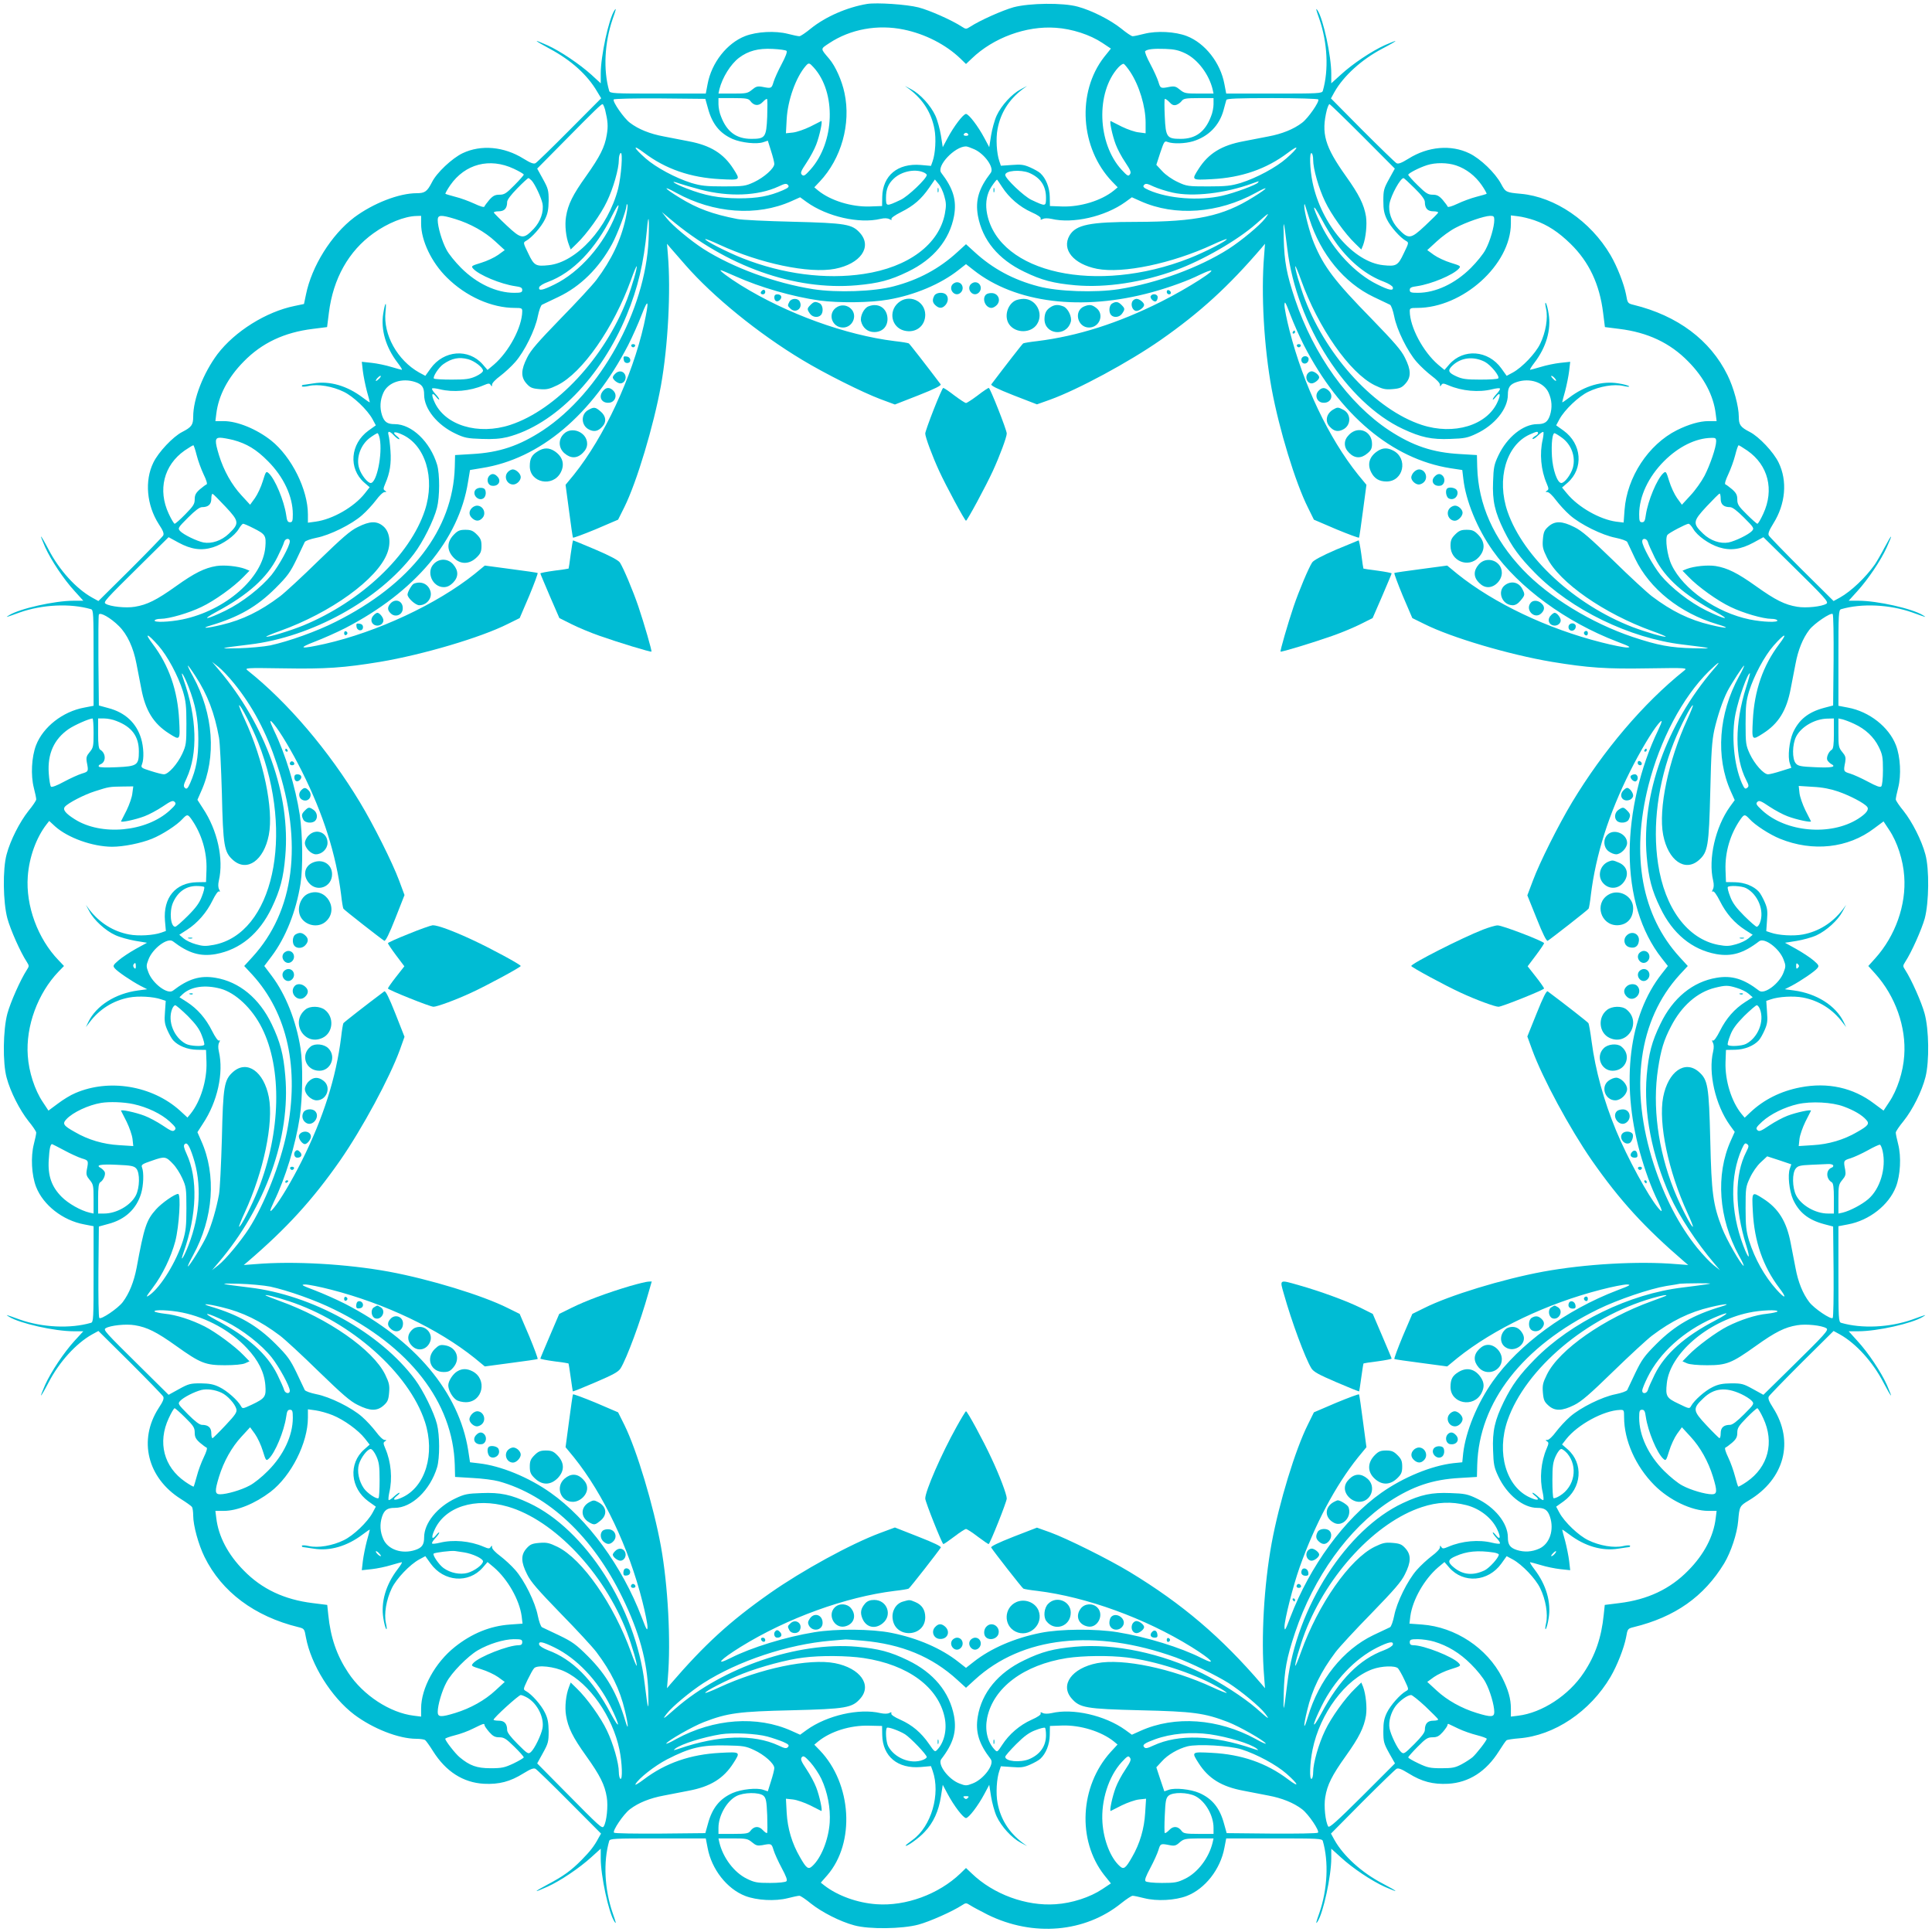 <?xml version="1.0" standalone="no"?>
<!DOCTYPE svg PUBLIC "-//W3C//DTD SVG 20010904//EN"
 "http://www.w3.org/TR/2001/REC-SVG-20010904/DTD/svg10.dtd">
<svg version="1.0" xmlns="http://www.w3.org/2000/svg"
 width="1280pt" height="1280pt" viewBox="0 0 1280 1280"
 preserveAspectRatio="xMidYMid meet">
<g transform="translate(0,1280) scale(0.1,-0.1)"
fill="#00bcd4" stroke="none">
<path d="M5745 12774 c-132 -22 -275 -84 -373 -163 -34 -28 -68 -51 -76 -51
-8 0 -43 7 -77 16 -83 21 -204 15 -282 -15 -121 -47 -223 -177 -249 -318 l-12
-63 -317 0 c-294 0 -318 1 -323 18 -40 138 -31 319 23 476 23 65 26 78 11 56
-37 -57 -90 -301 -90 -418 l0 -64 -62 57 c-79 71 -205 156 -291 195 -100 45
-94 36 15 -23 142 -76 250 -173 315 -285 l26 -43 -209 -210 c-115 -116 -217
-215 -226 -220 -12 -7 -33 1 -80 30 -128 80 -281 94 -403 36 -69 -33 -172
-129 -203 -192 -32 -62 -47 -73 -101 -73 -118 0 -289 -67 -415 -161 -151 -115
-281 -323 -319 -511 l-13 -62 -62 -13 c-188 -38 -396 -168 -511 -319 -94 -126
-161 -297 -161 -415 0 -54 -11 -69 -73 -101 -61 -31 -158 -134 -191 -203 -59
-120 -44 -282 35 -406 30 -45 37 -64 30 -77 -5 -9 -104 -111 -219 -226 l-210
-208 -42 23 c-107 60 -217 182 -287 316 -26 50 -49 90 -51 88 -2 -1 11 -33 27
-70 40 -88 124 -214 196 -292 l57 -63 -64 0 c-126 0 -357 -52 -428 -96 -27
-17 -24 -16 70 18 150 53 335 62 473 22 16 -5 17 -29 17 -323 l0 -317 -62 -12
c-142 -26 -272 -128 -319 -249 -30 -78 -36 -199 -15 -282 9 -34 16 -69 16 -77
0 -8 -23 -42 -51 -76 -58 -73 -120 -194 -145 -288 -27 -97 -24 -318 5 -425 20
-74 86 -223 128 -287 17 -27 17 -29 0 -55 -42 -65 -108 -214 -128 -288 -29
-107 -32 -328 -5 -425 25 -94 87 -215 145 -288 28 -34 51 -68 51 -76 0 -8 -7
-43 -16 -77 -21 -83 -15 -204 15 -282 47 -121 177 -223 319 -249 l62 -12 0
-317 c0 -294 -1 -318 -17 -323 -138 -40 -323 -31 -473 22 -94 34 -97 35 -70
18 71 -44 302 -96 428 -96 l64 0 -57 -62 c-72 -79 -156 -205 -196 -293 -16
-37 -29 -69 -27 -70 2 -2 25 38 51 88 70 134 180 256 287 316 l42 23 210 -208
c115 -115 214 -217 219 -226 7 -13 0 -32 -30 -77 -136 -211 -75 -462 147 -602
37 -23 70 -47 74 -53 4 -6 8 -32 8 -57 0 -66 35 -193 75 -274 114 -232 332
-394 621 -465 40 -10 41 -11 51 -69 34 -181 168 -395 319 -510 125 -94 296
-161 413 -161 25 0 51 -4 57 -8 6 -4 30 -37 53 -74 85 -135 199 -208 337 -216
100 -5 174 14 262 69 47 29 68 37 80 30 9 -5 111 -104 225 -219 l209 -210 -16
-28 c-28 -53 -54 -87 -113 -147 -69 -70 -120 -107 -228 -164 -94 -50 -93 -56
2 -13 86 39 212 124 290 195 l63 57 0 -64 c0 -117 53 -361 90 -418 15 -22 12
-9 -11 56 -54 157 -63 338 -23 477 5 16 29 17 323 17 l317 0 12 -62 c26 -142
128 -272 249 -319 78 -30 199 -36 282 -15 34 9 69 16 77 16 8 0 42 -23 76 -51
73 -58 194 -120 288 -145 97 -27 318 -24 425 5 74 20 223 86 288 128 26 17 28
17 55 0 15 -10 68 -38 117 -63 300 -147 643 -118 884 77 34 27 67 49 75 49 8
0 43 -7 77 -16 83 -21 204 -15 282 15 121 47 223 177 249 319 l12 62 317 0
c294 0 318 -1 323 -17 40 -139 31 -320 -23 -477 -23 -65 -26 -78 -11 -56 37
57 90 301 90 418 l0 64 63 -57 c78 -72 204 -156 292 -196 37 -16 69 -29 70
-27 2 2 -38 25 -88 51 -134 70 -256 180 -316 287 l-23 42 208 210 c115 115
217 214 226 219 12 7 33 -1 80 -30 88 -55 162 -74 262 -69 138 8 252 81 337
216 23 37 46 70 51 73 6 3 42 9 81 12 235 18 472 178 607 407 44 75 89 190
103 261 10 58 11 59 51 69 274 67 465 202 599 422 45 75 86 198 93 282 8 96
10 99 70 135 237 142 303 392 161 614 -28 44 -35 62 -28 75 5 9 104 111 219
226 l210 208 42 -23 c107 -60 217 -182 287 -316 26 -50 49 -90 51 -88 2 1 -11
33 -27 70 -40 88 -124 214 -196 292 l-57 63 64 0 c126 0 357 52 428 96 27 17
24 16 -70 -18 -150 -53 -335 -62 -472 -22 -17 5 -18 29 -18 323 l0 317 63 12
c141 26 271 128 318 249 30 78 36 199 15 282 -9 34 -16 69 -16 77 0 8 23 42
51 76 61 76 122 198 146 293 26 104 23 314 -6 420 -20 74 -86 223 -128 288
-17 26 -17 28 0 55 42 64 108 213 129 287 28 106 31 327 4 425 -25 93 -87 215
-145 288 -28 34 -51 68 -51 76 0 8 7 43 16 77 21 83 15 204 -15 282 -47 121
-177 223 -318 249 l-63 12 0 317 c0 294 1 318 18 323 137 40 322 31 472 -22
94 -34 97 -35 70 -18 -71 44 -302 96 -428 96 l-64 0 57 63 c71 78 156 204 195
290 43 95 37 96 -13 2 -23 -44 -53 -96 -66 -115 -60 -85 -156 -177 -231 -219
l-42 -23 -210 208 c-115 115 -214 217 -219 226 -7 12 1 33 30 80 81 129 94
282 35 403 -33 69 -130 172 -191 203 -62 32 -73 47 -73 101 0 68 -34 194 -75
276 -114 232 -331 394 -621 465 -40 10 -41 11 -51 69 -14 71 -59 186 -103 261
-132 225 -368 386 -594 406 -98 9 -101 10 -131 66 -39 73 -137 167 -210 202
-121 59 -274 46 -403 -35 -47 -29 -68 -37 -80 -30 -9 5 -111 104 -226 219
l-208 210 23 42 c60 107 182 217 316 287 50 26 90 49 88 51 -1 2 -33 -11 -70
-27 -88 -40 -214 -124 -292 -196 l-63 -57 0 64 c0 117 -53 361 -90 418 -15 22
-12 9 11 -56 54 -157 63 -338 23 -476 -5 -17 -29 -18 -323 -18 l-317 0 -12 63
c-26 141 -128 271 -249 318 -78 30 -199 36 -282 15 -34 -9 -69 -16 -77 -16 -8
0 -42 23 -76 51 -73 58 -195 120 -288 145 -98 27 -319 24 -425 -4 -74 -21
-223 -87 -287 -129 -27 -17 -29 -17 -55 0 -66 43 -214 109 -288 128 -79 20
-274 33 -340 23z m243 -170 c141 -29 278 -99 375 -192 l37 -36 38 36 c143 138
361 218 556 204 108 -7 228 -46 309 -100 l57 -38 -45 -56 c-182 -234 -159
-603 53 -825 l37 -38 -25 -21 c-82 -67 -222 -110 -343 -106 l-81 3 -1 60 c-1
63 -26 124 -62 157 -10 10 -41 27 -68 39 -41 18 -61 21 -121 16 l-73 -5 -10
30 c-18 51 -24 150 -12 213 20 107 75 195 166 264 l30 22 -43 -23 c-59 -31
-128 -107 -159 -174 -14 -30 -30 -90 -37 -132 l-12 -77 -32 60 c-42 79 -104
160 -122 160 -18 0 -80 -81 -122 -160 l-32 -60 -12 77 c-7 42 -23 102 -37 132
-31 67 -100 143 -159 174 l-43 23 30 -22 c91 -69 146 -157 166 -264 12 -63 6
-162 -12 -213 l-11 -31 -67 6 c-154 13 -253 -70 -256 -212 l-1 -60 -81 -3
c-121 -4 -261 39 -343 106 l-25 21 36 38 c143 152 208 382 164 587 -17 82 -60
178 -101 226 -60 71 -60 64 0 104 140 93 321 126 494 90z m-777 -141 c6 -6 -6
-38 -32 -87 -23 -43 -47 -96 -54 -119 -13 -44 -15 -44 -76 -32 -30 5 -41 2
-66 -19 -29 -24 -38 -26 -127 -26 l-96 0 6 28 c20 79 74 166 130 209 61 46
128 64 222 59 46 -2 88 -8 93 -13z m2643 -17 c82 -40 156 -139 180 -238 l6
-28 -96 0 c-89 0 -98 2 -127 26 -25 21 -36 24 -66 19 -61 -12 -63 -12 -76 32
-7 23 -31 76 -54 119 -23 42 -38 81 -34 85 14 13 55 18 134 15 60 -2 89 -9
133 -30z m-2463 -93 c150 -165 140 -495 -21 -676 -37 -41 -45 -46 -57 -35 -12
12 -7 24 31 81 24 36 53 90 64 120 22 57 44 160 33 155 -3 -2 -36 -18 -73 -37
-37 -18 -88 -36 -114 -39 l-47 -5 5 94 c7 126 61 277 126 352 20 23 24 22 53
-10z m2097 -29 c60 -91 102 -230 102 -337 l0 -70 -45 6 c-25 2 -76 20 -113 38
-37 19 -70 35 -73 37 -11 5 11 -98 33 -155 11 -30 39 -83 63 -118 35 -53 41
-67 31 -80 -10 -15 -17 -11 -55 30 -161 175 -172 513 -22 678 14 15 30 26 36
24 5 -2 25 -26 43 -53z m-2798 -240 c28 -105 78 -167 164 -205 58 -25 161 -36
203 -21 l30 10 21 -67 c12 -37 22 -76 22 -87 0 -29 -67 -89 -135 -121 -57 -26
-68 -28 -200 -28 -119 0 -151 4 -215 23 -105 33 -235 103 -303 163 -83 73 -89
97 -10 37 143 -108 308 -165 506 -175 134 -7 134 -7 86 68 -65 102 -152 156
-296 183 -46 9 -120 23 -165 32 -92 17 -169 48 -225 91 -40 30 -116 140 -107
154 3 5 138 8 306 7 l301 -3 17 -61z m281 47 c24 -33 56 -35 82 -7 13 14 26
23 29 20 3 -3 3 -55 1 -117 -6 -137 -13 -147 -105 -147 -99 0 -162 46 -201
148 -10 23 -17 60 -17 82 l0 40 99 0 c85 0 100 -3 112 -19z m2822 -26 c12 4
28 15 36 26 12 16 27 19 112 19 l99 0 0 -40 c0 -22 -7 -59 -17 -82 -39 -102
-102 -148 -201 -148 -91 0 -99 11 -105 147 -3 61 -3 114 0 117 3 3 17 -6 30
-20 17 -19 29 -24 46 -19z m941 36 c9 -14 -67 -124 -107 -154 -56 -43 -133
-74 -224 -91 -46 -9 -120 -23 -165 -32 -145 -27 -232 -81 -297 -183 -48 -75
-48 -75 87 -68 197 10 362 67 505 175 79 60 73 36 -10 -37 -68 -60 -198 -130
-303 -163 -64 -19 -96 -23 -215 -23 -133 0 -143 1 -202 29 -37 17 -80 47 -102
71 l-40 43 26 80 c26 77 28 80 50 71 36 -13 113 -11 167 5 102 31 174 104 202
205 8 31 17 62 19 69 3 9 73 12 304 12 165 0 302 -4 305 -9z m-4725 -68 c18
-75 21 -109 11 -166 -13 -81 -45 -144 -137 -274 -88 -123 -120 -187 -133 -269
-9 -55 -1 -135 20 -188 l11 -29 40 39 c67 64 160 194 200 279 42 87 79 216 79
276 0 21 5 41 12 45 16 10 4 -153 -17 -237 -67 -258 -275 -487 -460 -506 -85
-9 -97 -3 -135 78 -34 70 -35 72 -15 83 38 21 101 92 125 142 19 38 24 66 25
124 0 68 -3 81 -38 144 l-38 69 183 185 c203 206 240 241 250 242 4 0 11 -17
17 -37z m5019 -176 l213 -214 -38 -69 c-35 -63 -38 -76 -38 -144 0 -59 5 -85
24 -124 24 -49 88 -121 126 -142 20 -11 19 -13 -15 -83 -38 -81 -50 -87 -135
-78 -198 20 -412 271 -469 549 -18 87 -22 203 -6 193 6 -3 10 -23 10 -44 0
-60 37 -189 79 -276 40 -85 133 -215 200 -279 l40 -39 12 29 c18 49 27 136 19
190 -13 79 -46 145 -133 267 -140 197 -165 283 -126 440 6 20 13 37 17 37 4 0
103 -96 220 -213z m-2613 13 c3 -5 -3 -10 -15 -10 -12 0 -18 5 -15 10 3 6 10
10 15 10 5 0 12 -4 15 -10z m40 -99 c69 -31 134 -123 109 -156 -80 -104 -103
-182 -85 -285 30 -161 135 -288 306 -370 117 -57 195 -77 339 -90 203 -18 445
19 668 101 175 64 405 196 529 305 86 76 95 82 61 37 -36 -47 -157 -147 -242
-202 -195 -124 -474 -227 -728 -267 -156 -24 -403 -16 -533 19 -165 43 -302
117 -422 227 l-57 52 -57 -52 c-120 -110 -257 -184 -422 -227 -130 -35 -377
-43 -533 -19 -254 40 -533 143 -728 267 -85 55 -205 155 -242 202 l-33 42 54
-45 c373 -315 826 -476 1237 -440 144 13 222 33 339 90 170 82 276 210 306
370 18 103 -5 181 -85 285 -34 44 89 175 164 175 8 0 33 -9 55 -19z m-3051
-129 c36 -17 66 -34 66 -39 0 -4 -28 -36 -62 -70 -54 -55 -67 -63 -99 -63 -29
0 -43 -7 -67 -34 -16 -19 -31 -39 -33 -45 -3 -6 -29 2 -67 20 -35 16 -91 37
-125 45 -34 9 -64 18 -66 20 -2 2 12 28 32 57 98 141 261 184 421 109z m6243
22 c68 -23 127 -69 170 -131 20 -29 34 -55 32 -57 -2 -2 -33 -11 -68 -20 -35
-9 -92 -30 -125 -46 -36 -17 -63 -25 -65 -19 -2 6 -17 26 -33 45 -24 27 -38
34 -66 34 -31 0 -45 9 -99 62 -35 34 -63 66 -63 70 0 10 74 48 125 64 56 18
136 17 192 -2z m-3533 -44 c14 -5 26 -14 26 -19 0 -24 -124 -142 -173 -165
-96 -45 -97 -45 -97 14 0 56 15 93 52 127 49 46 134 65 192 43z m704 -5 c75
-32 112 -86 112 -165 0 -59 -1 -59 -97 -14 -49 23 -173 141 -173 165 0 29 101
37 158 14z m-3295 -52 c23 -26 63 -113 71 -151 10 -55 -13 -120 -58 -168 -68
-71 -82 -69 -178 21 -46 43 -84 82 -86 86 -2 5 12 9 32 9 38 0 56 20 56 62 0
14 24 46 67 90 37 38 70 68 74 68 3 0 13 -8 22 -17z m5849 -50 c46 -45 68 -75
68 -91 0 -42 18 -62 56 -62 20 0 34 -4 32 -9 -1 -4 -40 -43 -86 -86 -96 -90
-110 -92 -178 -21 -45 48 -68 113 -58 168 11 57 72 168 93 168 3 0 36 -30 73
-67z m-3116 -51 c13 -45 14 -64 4 -118 -39 -203 -242 -355 -538 -399 -251 -38
-536 -1 -802 104 -104 41 -256 119 -247 127 2 2 44 -14 93 -37 270 -125 595
-193 766 -160 169 33 247 144 167 236 -53 60 -92 67 -449 76 -173 4 -337 12
-365 18 -164 32 -265 69 -382 141 -105 64 -119 86 -22 32 247 -136 534 -157
762 -55 l58 26 44 -32 c134 -96 347 -145 489 -111 26 6 46 5 59 -2 14 -7 17
-7 13 1 -4 6 22 25 64 46 84 42 134 86 186 161 l38 55 23 -28 c13 -14 31 -51
39 -81z m384 58 c45 -70 116 -131 194 -166 41 -18 64 -34 61 -42 -3 -9 0 -10
13 -3 12 6 33 6 58 1 142 -34 355 15 489 111 l44 32 58 -26 c228 -102 515 -81
762 55 94 52 85 34 -14 -27 -204 -128 -377 -164 -775 -165 -310 0 -402 -19
-444 -90 -54 -93 26 -190 182 -221 171 -33 496 35 766 160 49 23 91 39 93 37
9 -8 -143 -86 -247 -127 -613 -241 -1260 -100 -1340 293 -12 60 -6 115 17 161
12 24 44 67 49 67 1 0 16 -23 34 -50z m-2000 -16 c189 -50 382 -42 517 20 44
21 53 22 64 10 9 -11 3 -18 -33 -34 -92 -40 -168 -54 -293 -54 -135 1 -223 18
-345 65 -83 32 -123 60 -48 33 23 -8 86 -26 138 -40z m3695 47 c-9 -15 -158
-70 -238 -88 -155 -35 -357 -19 -485 37 -36 16 -42 23 -33 34 11 12 20 11 64
-10 29 -13 85 -31 126 -40 133 -30 349 -5 526 60 50 18 47 18 40 7z m-4255
-212 c-78 -199 -239 -382 -407 -464 -79 -39 -106 -44 -101 -19 2 9 27 25 58
36 165 61 316 217 426 441 43 86 56 90 24 6z m65 -27 c-32 -144 -94 -274 -194
-407 -25 -33 -131 -148 -237 -256 -150 -155 -198 -209 -222 -259 -41 -81 -42
-128 -4 -171 24 -27 37 -33 86 -37 48 -4 65 0 119 26 165 81 373 380 488 699
18 51 35 91 37 89 6 -7 -30 -131 -64 -221 -149 -386 -469 -730 -773 -830 -213
-70 -434 -3 -503 153 -23 50 -16 68 12 32 11 -14 20 -21 20 -16 0 6 -12 22
-27 38 -14 15 -24 31 -20 34 3 4 26 1 51 -5 89 -22 200 -12 289 26 33 14 40
15 48 2 7 -11 9 -11 9 3 0 10 24 35 54 57 29 22 74 63 100 93 60 68 132 213
149 302 8 39 20 73 28 77 8 4 57 27 109 52 145 69 267 189 355 350 35 64 94
221 96 255 0 11 2 13 6 4 3 -7 -3 -47 -12 -90z m4530 -2 c74 -233 230 -424
425 -517 52 -25 101 -48 109 -52 8 -4 20 -38 28 -77 17 -89 89 -234 149 -302
26 -30 71 -71 100 -93 30 -22 54 -47 54 -57 0 -14 2 -14 9 -3 8 13 15 12 48
-2 89 -38 200 -48 289 -26 25 6 48 9 51 5 4 -3 -6 -19 -20 -34 -15 -16 -27
-32 -27 -38 0 -5 9 2 20 16 28 36 35 18 12 -32 -69 -156 -290 -223 -503 -153
-304 100 -624 444 -773 830 -34 90 -70 214 -64 221 2 2 19 -38 37 -89 115
-320 323 -617 488 -699 54 -26 70 -30 119 -26 49 4 62 10 86 37 38 43 37 90
-4 171 -24 50 -72 104 -222 259 -243 248 -315 343 -380 499 -28 65 -66 213
-65 247 0 11 2 16 4 10 2 -5 15 -48 30 -95z m184 -169 c89 -120 197 -206 311
-248 31 -12 56 -28 58 -37 5 -25 -24 -20 -104 20 -146 72 -291 227 -373 397
-61 127 -59 154 3 39 30 -57 77 -134 105 -171z m-6069 137 c0 -112 69 -257
171 -357 126 -125 296 -201 450 -201 44 0 49 -2 49 -22 -1 -105 -88 -268 -188
-354 l-42 -35 -32 37 c-94 107 -258 94 -345 -27 l-35 -49 -41 22 c-144 81
-239 251 -223 402 8 76 -2 68 -15 -12 -17 -107 17 -223 95 -325 20 -26 33 -47
28 -47 -4 0 -35 9 -70 19 -35 11 -93 23 -129 27 l-66 7 7 -61 c4 -33 16 -92
26 -131 11 -39 20 -73 20 -76 0 -3 -21 11 -47 31 -103 78 -218 112 -326 94
-34 -5 -65 -10 -69 -10 -5 0 -8 -4 -8 -9 0 -4 21 -4 46 2 60 14 157 -2 232
-39 64 -31 156 -119 190 -181 l22 -41 -49 -35 c-120 -87 -134 -251 -28 -344
l36 -31 -32 -41 c-71 -90 -214 -172 -326 -187 l-51 -7 0 55 c0 164 -108 381
-243 489 -96 76 -224 129 -315 129 l-55 0 6 48 c14 120 77 241 182 347 120
123 269 193 457 216 l95 12 12 95 c28 226 131 409 296 527 93 67 205 112 283
114 l32 1 0 -52z m226 31 c101 -31 196 -84 266 -149 l62 -57 -44 -32 c-24 -17
-75 -41 -112 -52 -65 -20 -68 -22 -53 -39 38 -42 182 -102 278 -116 37 -5 47
-10 47 -25 0 -16 -8 -19 -53 -19 -118 0 -248 61 -352 165 -39 39 -83 93 -97
121 -30 55 -58 152 -58 196 0 35 21 36 116 7z m6884 -7 c0 -44 -28 -141 -58
-196 -14 -28 -58 -82 -97 -121 -104 -104 -234 -165 -352 -165 -45 0 -53 3 -53
19 0 15 10 20 48 25 95 14 239 74 277 116 15 17 12 19 -53 39 -37 11 -88 35
-112 52 l-44 32 62 57 c33 31 89 72 124 90 71 38 190 79 231 80 23 0 27 -4 27
-28z m265 -1 c89 -31 161 -79 240 -156 123 -120 193 -269 216 -457 l12 -95 95
-12 c188 -23 337 -93 457 -216 105 -106 168 -227 182 -347 l6 -48 -55 0 c-57
0 -132 -22 -208 -60 -189 -95 -331 -311 -347 -529 l-6 -83 -50 6 c-108 15
-250 95 -325 186 l-33 40 37 32 c107 94 94 258 -27 345 l-49 35 22 41 c34 62
126 150 190 181 76 37 172 53 233 39 26 -6 43 -7 38 -2 -5 5 -37 14 -71 19
-107 18 -223 -16 -325 -94 -26 -20 -47 -34 -47 -31 0 3 9 37 20 76 10 39 22
98 26 131 l7 61 -66 -7 c-36 -4 -94 -16 -129 -27 -35 -10 -66 -19 -70 -19 -5
0 8 21 28 47 78 102 112 218 94 325 -5 34 -14 66 -19 71 -5 5 -4 -12 2 -38 14
-61 -2 -157 -39 -233 -31 -64 -119 -156 -181 -190 l-41 -22 -35 49 c-87 121
-251 134 -345 27 l-32 -37 -42 35 c-100 86 -187 249 -188 354 0 20 5 22 49 22
302 0 620 286 621 559 l0 54 48 -6 c27 -3 75 -15 107 -26z m-5868 -128 c-20
-470 -322 -1014 -700 -1264 -157 -103 -289 -147 -467 -157 l-115 -7 -2 -80
c-12 -414 -291 -776 -792 -1026 -123 -62 -307 -128 -431 -155 -41 -8 -136 -17
-210 -19 -143 -4 -128 1 74 25 411 49 855 294 1088 600 60 78 132 223 153 305
19 74 19 225 1 286 -46 152 -168 269 -281 269 -49 0 -69 14 -84 59 -16 50 -13
100 9 149 31 69 124 100 211 71 45 -15 59 -35 59 -84 0 -94 87 -201 208 -258
59 -28 79 -32 173 -35 75 -3 124 1 170 12 311 80 621 395 791 808 74 179 114
349 134 566 10 120 17 81 11 -65z m4232 -63 c61 -502 393 -1018 766 -1192 120
-56 190 -71 314 -66 94 3 114 7 173 35 121 57 208 164 208 258 0 49 14 69 59
84 87 29 180 -2 211 -71 22 -49 25 -99 9 -149 -15 -45 -35 -59 -84 -59 -94 0
-201 -87 -258 -208 -28 -59 -32 -79 -35 -173 -5 -129 11 -199 72 -324 54 -109
102 -175 204 -279 240 -245 628 -434 978 -476 202 -24 217 -29 74 -25 -154 4
-235 19 -403 75 -274 92 -555 264 -728 446 -194 205 -295 432 -302 679 l-2 80
-115 7 c-178 10 -310 54 -467 157 -268 177 -500 500 -623 868 -56 168 -71 249
-75 403 -4 142 0 128 24 -70z m-3987 -107 c182 -208 481 -452 774 -628 149
-90 399 -215 516 -259 l97 -36 156 61 c109 43 153 65 147 73 -96 127 -204 266
-211 271 -6 3 -47 10 -93 15 -325 40 -715 181 -1021 371 -79 49 -145 99 -132
99 4 0 48 -18 99 -41 162 -73 378 -135 556 -160 126 -17 338 -15 455 6 175 30
347 103 464 195 l51 40 51 -40 c276 -218 718 -273 1181 -146 120 33 242 78
316 115 21 10 48 22 62 26 76 24 -138 -114 -318 -204 -285 -143 -554 -228
-820 -261 -46 -5 -87 -12 -93 -15 -7 -5 -115 -144 -211 -271 -6 -8 38 -30 147
-73 l155 -60 87 31 c185 67 521 248 732 395 262 183 450 355 671 613 l21 25
-6 -79 c-21 -251 -1 -603 50 -882 50 -270 157 -621 241 -788 l39 -79 147 -63
c82 -34 150 -59 152 -56 2 4 14 84 26 178 l23 172 -56 68 c-193 241 -361 593
-453 952 -19 73 -34 150 -34 170 1 32 6 23 39 -64 21 -55 61 -145 89 -200 239
-464 585 -755 971 -816 l79 -12 7 -59 c16 -144 92 -330 195 -475 173 -245 486
-474 824 -603 84 -32 95 -38 66 -39 -20 0 -96 15 -170 34 -357 90 -712 259
-954 453 l-68 56 -172 -23 c-94 -12 -174 -24 -178 -26 -3 -2 22 -70 56 -152
l63 -147 79 -39 c179 -90 561 -203 846 -251 237 -39 359 -48 639 -43 256 4
260 3 237 -15 -270 -216 -535 -528 -743 -873 -90 -150 -215 -399 -259 -518
l-37 -98 62 -154 c40 -101 65 -151 73 -147 25 16 266 204 271 213 3 5 10 46
15 92 33 266 118 535 261 820 64 128 144 262 185 311 31 37 30 24 -1 -42 -118
-244 -187 -541 -188 -806 0 -283 74 -528 213 -704 l40 -51 -40 -51 c-218 -276
-273 -718 -146 -1181 35 -124 74 -233 121 -329 31 -66 32 -79 1 -42 -66 78
-205 334 -279 513 -82 199 -137 400 -162 589 -8 62 -18 117 -21 122 -4 7 -152
123 -270 211 -8 6 -31 -40 -73 -145 l-62 -154 32 -88 c68 -187 249 -522 396
-734 186 -266 347 -442 613 -671 l25 -21 -79 6 c-251 21 -603 1 -882 -50 -270
-50 -621 -157 -788 -241 l-79 -39 -63 -147 c-34 -82 -59 -150 -56 -152 4 -2
84 -14 178 -26 l172 -23 68 56 c241 193 593 361 952 453 73 19 150 34 170 34
32 -1 23 -6 -64 -39 -338 -129 -651 -358 -824 -603 -103 -146 -179 -331 -196
-476 l-6 -60 -60 -6 c-145 -17 -330 -93 -476 -196 -245 -173 -474 -486 -603
-824 -33 -87 -38 -96 -39 -64 0 46 57 272 100 393 101 285 238 543 387 729
l56 68 -23 172 c-12 94 -24 174 -26 178 -2 3 -70 -22 -152 -56 l-147 -63 -39
-79 c-84 -167 -191 -518 -241 -788 -51 -279 -71 -631 -50 -882 l6 -79 -21 25
c-268 313 -527 534 -875 745 -142 86 -418 223 -528 263 l-87 31 -155 -60
c-104 -41 -153 -65 -148 -72 16 -26 204 -267 213 -272 5 -3 46 -10 92 -15 326
-40 714 -181 1021 -371 137 -85 176 -129 65 -73 -136 69 -363 139 -553 170
-145 24 -381 22 -510 -4 -175 -35 -331 -103 -444 -192 l-51 -40 -51 40 c-113
89 -269 157 -444 192 -129 26 -365 28 -510 4 -190 -31 -417 -101 -553 -170
-111 -56 -72 -12 65 73 307 190 695 331 1021 371 46 5 87 12 92 15 9 5 197
246 213 272 5 7 -44 31 -149 72 l-155 61 -97 -36 c-196 -73 -517 -249 -732
-400 -265 -186 -432 -339 -660 -604 l-21 -25 6 73 c20 238 1 604 -46 866 -49
269 -160 639 -242 805 l-42 84 -147 63 c-82 34 -150 59 -152 56 -2 -4 -14 -84
-26 -178 l-23 -172 56 -68 c194 -242 363 -597 453 -954 19 -74 34 -150 34
-170 -1 -29 -7 -18 -39 66 -129 338 -358 651 -603 824 -145 103 -331 179 -475
195 l-59 7 -12 79 c-61 385 -352 732 -816 971 -55 28 -145 68 -200 89 -87 33
-96 38 -64 39 20 0 97 -15 170 -34 359 -92 711 -260 952 -453 l68 -56 172 23
c94 12 174 24 178 26 3 2 -22 70 -56 152 l-63 147 -79 39 c-167 84 -518 191
-788 241 -279 51 -631 71 -882 50 l-79 -6 25 21 c258 221 430 409 613 671 147
212 328 547 396 733 l31 87 -61 155 c-42 106 -65 152 -73 146 -122 -91 -266
-204 -271 -211 -3 -6 -10 -47 -15 -93 -33 -266 -118 -535 -261 -820 -64 -128
-144 -262 -185 -311 -31 -37 -30 -24 1 42 76 156 143 376 171 559 19 130 22
348 5 457 -29 183 -99 358 -191 480 l-49 65 49 65 c92 122 162 297 191 480 17
109 14 327 -5 457 -28 183 -95 403 -171 559 -31 66 -32 79 -1 42 41 -49 121
-183 185 -311 143 -285 228 -554 261 -820 5 -46 12 -87 15 -92 5 -9 246 -197
271 -213 8 -4 33 46 73 148 l61 155 -36 97 c-44 118 -169 368 -259 517 -206
342 -478 662 -743 873 -23 18 -19 19 237 15 280 -5 402 4 639 43 285 48 667
161 846 251 l79 39 63 147 c34 82 59 150 56 152 -4 2 -84 14 -178 26 l-172 23
-68 -56 c-249 -199 -644 -384 -992 -463 -162 -36 -186 -31 -66 15 55 21 145
61 200 89 463 239 755 586 815 970 l13 78 78 13 c384 60 731 352 970 815 28
55 68 145 89 200 46 120 51 96 15 -66 -79 -348 -264 -743 -463 -992 l-56 -68
23 -172 c12 -94 24 -174 26 -178 2 -3 70 22 152 56 l147 63 42 84 c82 166 193
536 242 805 47 262 66 628 46 866 l-6 73 21 -25 c12 -14 58 -66 102 -117z
m-1440 -623 c43 -12 98 -55 98 -76 0 -9 -21 -25 -47 -37 -40 -18 -66 -22 -160
-22 -61 0 -114 3 -118 7 -10 10 32 75 63 96 56 39 104 48 164 32z m6735 -17
c40 -21 102 -97 89 -110 -4 -5 -58 -8 -119 -8 -94 0 -120 4 -159 22 -53 24
-59 39 -25 71 57 54 139 63 214 25z m-7324 -111 c-10 -10 -20 -17 -22 -16 -6
5 20 34 30 34 5 0 1 -8 -8 -18z m7787 3 c19 -22 8 -25 -12 -3 -10 10 -14 18
-9 18 5 0 14 -7 21 -15z m-7690 -380 c13 -14 28 -25 34 -25 6 0 0 9 -14 20
-36 28 -18 35 32 12 156 -69 223 -289 153 -503 -98 -298 -423 -605 -806 -763
-86 -35 -237 -81 -245 -74 -2 2 38 19 89 37 340 122 647 344 712 515 27 69 17
142 -24 178 -43 38 -90 37 -171 -4 -50 -24 -104 -72 -259 -222 -108 -106 -223
-212 -256 -237 -130 -98 -248 -156 -388 -189 -95 -23 -145 -26 -72 -4 188 56
308 125 431 248 79 79 97 104 139 191 26 55 50 106 54 114 4 8 38 20 77 28 89
17 234 89 302 149 30 26 71 71 93 100 22 30 47 54 57 54 14 0 14 2 3 9 -13 8
-12 15 2 48 30 69 40 132 34 216 -3 45 -9 92 -13 105 -8 29 7 28 36 -3z m7580
15 c0 -5 -9 -14 -21 -20 -11 -7 -18 -14 -15 -18 4 -3 20 7 36 23 16 16 32 26
35 23 3 -3 1 -25 -4 -49 -22 -93 -12 -204 26 -292 14 -33 15 -40 2 -48 -11 -7
-11 -9 3 -9 10 0 35 -24 57 -54 22 -29 63 -74 93 -100 68 -60 213 -132 302
-149 39 -8 73 -20 77 -28 4 -8 27 -57 52 -110 96 -200 297 -361 542 -434 98
-29 70 -32 -42 -5 -140 33 -258 91 -388 189 -33 25 -148 131 -256 237 -155
150 -209 198 -259 222 -81 41 -128 42 -171 4 -27 -24 -33 -37 -37 -86 -4 -49
0 -65 27 -120 81 -165 379 -372 698 -487 51 -18 91 -35 89 -37 -7 -6 -131 30
-221 64 -383 148 -722 461 -827 764 -74 215 -10 440 146 511 47 21 56 23 56 9z
m-7674 -36 c19 -102 -20 -294 -60 -294 -20 0 -62 52 -76 96 -23 69 9 159 73
205 22 16 44 29 48 29 4 0 11 -16 15 -36z m7831 7 c64 -46 93 -126 74 -199
-13 -46 -55 -102 -77 -102 -26 0 -57 88 -62 177 -5 85 3 153 17 153 4 0 26
-13 48 -29z m-8802 -16 c89 -24 153 -62 230 -140 104 -104 165 -234 165 -352
0 -45 -3 -53 -19 -53 -15 0 -20 10 -25 48 -14 95 -74 239 -116 277 -17 15 -19
12 -39 -53 -11 -37 -35 -88 -52 -112 l-32 -44 -57 62 c-65 70 -118 165 -149
266 -29 95 -28 116 7 116 15 0 54 -7 87 -15z m9825 -9 c0 -39 -40 -156 -77
-228 -20 -38 -61 -96 -93 -130 l-57 -62 -32 44 c-17 24 -41 75 -52 112 -20 65
-22 68 -39 53 -42 -38 -102 -182 -116 -277 -5 -38 -10 -48 -25 -48 -16 0 -19
8 -19 53 0 118 61 248 165 352 96 96 209 152 313 154 27 1 32 -2 32 -23z
m-10067 -92 c9 -36 30 -93 46 -127 18 -36 26 -64 20 -66 -6 -2 -26 -17 -45
-33 -27 -24 -34 -38 -34 -66 0 -31 -9 -45 -62 -99 -34 -35 -66 -63 -71 -63 -4
0 -22 29 -39 66 -74 158 -33 322 105 419 28 19 54 35 58 35 3 0 13 -30 22 -66z
m10273 31 c139 -96 180 -260 106 -419 -17 -37 -34 -66 -39 -66 -4 0 -36 28
-70 62 -55 54 -63 67 -63 99 0 29 -7 43 -34 67 -19 16 -39 31 -45 33 -6 3 1
28 19 66 16 34 37 91 46 127 9 36 19 66 23 66 3 0 29 -16 57 -35z m-10081
-373 c90 -96 92 -110 21 -178 -48 -46 -113 -68 -168 -58 -44 9 -133 52 -155
76 -16 18 -14 22 52 88 47 47 77 70 93 70 42 0 62 18 62 56 0 20 4 34 9 32 4
-1 43 -40 86 -86z m9905 53 c0 -37 20 -55 62 -55 16 0 46 -23 93 -70 66 -66
68 -70 52 -88 -22 -24 -111 -67 -155 -76 -55 -10 -120 12 -168 58 -71 68 -69
82 22 180 44 47 82 85 87 86 4 0 7 -16 7 -35z m-9722 -194 c80 -40 86 -49 80
-124 -17 -206 -264 -422 -550 -481 -88 -18 -193 -21 -183 -6 3 6 21 10 39 10
55 0 187 38 271 79 85 40 215 133 279 200 l39 40 -29 12 c-49 18 -136 27 -190
19 -79 -13 -145 -46 -267 -133 -130 -93 -193 -124 -274 -137 -58 -10 -163 1
-193 20 -17 11 -6 23 232 258 l185 183 66 -36 c83 -45 152 -55 228 -31 67 21
144 76 171 122 11 19 24 34 29 34 5 0 36 -13 67 -29z m9540 -5 c27 -46 104
-101 171 -122 76 -24 145 -14 228 31 l66 36 176 -173 c235 -231 259 -257 241
-268 -30 -19 -135 -30 -193 -20 -81 13 -144 44 -274 137 -122 87 -188 120
-267 133 -54 8 -141 -1 -190 -19 l-29 -12 39 -40 c64 -67 194 -160 279 -200
84 -41 216 -79 271 -79 18 0 36 -4 39 -10 10 -15 -95 -12 -183 6 -219 45 -441
200 -517 361 -29 59 -45 176 -28 199 9 13 123 73 140 74 6 0 20 -15 31 -34z
m-9298 -83 c0 -30 -70 -158 -121 -222 -69 -84 -194 -182 -304 -236 -125 -61
-171 -68 -60 -8 207 111 335 225 403 362 21 42 41 86 44 99 7 26 38 30 38 5z
m8998 -5 c3 -13 24 -59 45 -102 68 -136 194 -248 402 -359 111 -60 65 -53 -60
8 -110 54 -235 152 -304 236 -51 64 -121 192 -121 222 0 25 31 21 38 -5z
m-10130 -556 c55 -54 96 -143 116 -249 9 -46 23 -120 32 -165 27 -145 81 -232
183 -297 75 -48 75 -48 68 87 -10 197 -67 362 -175 505 -60 79 -36 73 37 -10
60 -68 130 -198 163 -303 19 -64 23 -96 23 -215 0 -132 -2 -143 -28 -200 -32
-68 -92 -135 -121 -135 -11 0 -50 10 -87 22 -64 20 -67 23 -58 45 14 36 11
113 -6 170 -31 103 -106 173 -218 202 l-62 17 -3 294 c-1 162 0 301 3 308 7
19 78 -21 133 -76z m11360 -227 l-3 -299 -61 -16 c-104 -28 -166 -78 -205
-164 -25 -58 -36 -161 -21 -203 l10 -30 -67 -21 c-37 -12 -76 -22 -87 -22 -29
0 -89 67 -121 135 -26 57 -28 68 -28 200 0 119 4 151 23 215 33 105 103 235
163 303 73 83 97 89 37 10 -108 -143 -165 -308 -175 -505 -7 -135 -7 -135 68
-87 102 65 156 152 183 297 9 45 23 119 32 165 17 91 48 168 91 224 32 42 143
117 155 105 5 -5 7 -143 6 -307z m-10597 -153 c123 -152 213 -322 283 -533
175 -524 117 -976 -163 -1281 l-53 -58 53 -57 c234 -256 314 -622 229 -1046
-42 -207 -148 -476 -251 -637 -55 -85 -155 -205 -202 -242 l-42 -33 45 53
c310 366 476 830 440 1235 -12 143 -34 225 -90 342 -82 171 -215 281 -373 307
-101 17 -180 -7 -282 -86 -35 -26 -133 47 -161 120 -16 41 -16 47 0 88 28 73
126 146 161 120 104 -80 182 -103 285 -85 161 30 288 135 370 306 56 117 78
199 90 342 36 405 -130 869 -440 1235 l-45 53 42 -33 c23 -18 70 -68 104 -110z
m9804 96 c-314 -366 -481 -832 -445 -1244 13 -144 33 -222 90 -339 82 -171
209 -276 370 -306 103 -18 181 5 285 85 35 26 133 -47 161 -120 16 -41 16 -47
0 -88 -28 -73 -126 -146 -161 -120 -102 79 -181 103 -282 86 -158 -26 -290
-134 -372 -305 -58 -119 -78 -197 -91 -341 -21 -246 33 -528 155 -801 58 -129
174 -306 292 -445 l38 -45 -42 33 c-24 19 -72 70 -109 115 -121 151 -216 334
-287 552 -164 508 -102 958 172 1258 l53 57 -53 58 c-252 275 -325 672 -208
1137 77 303 226 585 401 758 69 67 85 74 33 15z m-10059 -49 c79 -121 126
-245 155 -406 6 -32 14 -197 19 -368 8 -352 15 -391 75 -444 92 -80 203 -2
236 167 33 171 -35 496 -160 766 -23 49 -39 91 -37 93 8 9 86 -143 127 -247
242 -614 98 -1266 -295 -1340 -54 -10 -73 -9 -118 4 -30 8 -67 26 -82 39 l-28
24 51 33 c69 44 130 114 169 194 19 39 37 64 43 60 8 -4 8 -1 1 13 -7 13 -8
33 -2 59 33 142 -9 334 -106 479 l-36 56 25 57 c102 226 81 513 -54 760 -22
39 -37 72 -34 72 3 0 26 -32 51 -71z m10225 -1 c-135 -247 -156 -534 -54 -761
l26 -58 -32 -44 c-96 -134 -145 -347 -111 -489 6 -26 5 -46 -2 -59 -7 -14 -7
-17 1 -13 6 4 25 -22 46 -64 42 -84 97 -146 167 -191 l50 -32 -28 -24 c-15
-13 -52 -31 -82 -39 -45 -13 -64 -14 -118 -4 -203 39 -355 242 -399 538 -38
251 -1 536 104 802 41 104 119 256 127 247 2 -2 -14 -43 -36 -91 -127 -275
-194 -596 -161 -768 33 -169 144 -247 236 -167 60 53 67 91 76 454 6 263 11
336 27 410 21 91 55 194 87 256 25 48 103 169 110 169 3 0 -12 -33 -34 -72z
m-10272 -68 c47 -122 64 -210 65 -345 0 -125 -14 -201 -54 -293 -16 -36 -23
-42 -34 -33 -12 11 -11 20 10 64 76 165 69 402 -20 655 -27 75 1 35 33 -48z
m10320 -2 c-77 -244 -77 -465 0 -616 18 -35 19 -42 6 -52 -13 -10 -18 -5 -35
32 -53 121 -71 321 -41 463 22 105 79 265 95 265 2 0 -9 -42 -25 -92z m-10949
-304 c0 -89 -2 -98 -26 -127 -21 -25 -24 -36 -19 -66 12 -61 12 -63 -32 -76
-23 -7 -76 -31 -119 -54 -47 -26 -81 -38 -86 -33 -6 6 -12 46 -15 89 -9 129
35 226 132 293 40 27 133 68 158 70 4 0 7 -43 7 -96z m152 79 c102 -39 148
-102 148 -201 0 -91 -10 -99 -147 -105 -66 -3 -115 -2 -118 4 -4 5 1 12 10 15
39 15 38 74 -1 97 -10 6 -14 34 -14 107 l0 100 40 0 c22 0 59 -7 82 -17z
m11378 -83 c0 -73 -4 -101 -14 -107 -20 -12 -37 -49 -30 -68 4 -8 15 -20 25
-26 39 -20 6 -27 -104 -22 -96 4 -115 8 -129 25 -26 29 -24 127 2 178 34 66
125 118 208 119 l42 1 0 -100z m135 64 c74 -34 130 -87 162 -152 25 -51 28
-68 28 -154 0 -57 -5 -102 -11 -108 -8 -8 -32 1 -88 31 -43 23 -96 47 -119 54
-44 13 -44 15 -32 76 5 30 2 41 -19 66 -24 29 -26 38 -26 127 l0 96 28 -6 c15
-4 50 -17 77 -30z m-11408 -459 c-2 -25 -20 -76 -38 -113 -19 -37 -35 -70 -37
-73 -5 -11 98 11 155 33 30 11 84 40 120 64 56 38 69 43 80 31 12 -11 7 -20
-32 -56 -156 -143 -454 -171 -631 -58 -60 38 -80 63 -64 82 21 25 129 81 200
103 90 29 95 30 179 31 l74 1 -6 -45z m11301 11 c78 -27 172 -76 192 -101 15
-18 -5 -45 -60 -80 -182 -115 -478 -89 -635 56 -39 36 -44 45 -32 56 11 12 24
7 80 -31 36 -24 90 -53 120 -64 57 -22 160 -44 155 -33 -2 3 -18 36 -37 73
-18 37 -36 88 -39 114 l-5 47 94 -6 c63 -3 118 -14 167 -31z m-10910 -183 c68
-97 104 -217 100 -336 l-3 -81 -60 -1 c-142 -3 -225 -102 -212 -256 l6 -67
-31 -11 c-51 -18 -150 -24 -213 -12 -105 20 -196 77 -264 166 l-22 30 23 -43
c30 -58 107 -128 171 -157 29 -14 88 -30 132 -38 l79 -13 -75 -41 c-41 -23
-92 -57 -114 -76 -36 -31 -38 -36 -25 -52 18 -22 111 -85 170 -116 l45 -23
-60 -8 c-150 -20 -277 -100 -330 -209 l-16 -34 23 30 c66 89 158 146 263 166
63 12 162 6 213 -12 l30 -10 -5 -73 c-5 -60 -2 -80 16 -121 12 -27 29 -58 39
-68 33 -36 94 -61 157 -62 l60 -1 3 -81 c4 -120 -39 -260 -106 -343 l-20 -24
-51 47 c-183 164 -468 212 -692 115 -30 -12 -82 -44 -116 -70 l-62 -46 -37 56
c-54 80 -93 201 -100 308 -14 195 66 413 204 557 l36 37 -36 38 c-138 143
-218 361 -204 555 9 127 56 257 124 345 l18 23 39 -36 c85 -76 247 -134 377
-135 76 0 191 23 265 53 67 27 165 90 202 131 31 33 35 32 59 -1z m10323 1
c37 -41 135 -104 202 -131 217 -88 451 -63 624 69 l62 46 37 -56 c54 -80 93
-201 100 -308 14 -190 -59 -395 -192 -543 l-46 -51 46 -51 c133 -148 206 -353
192 -543 -7 -107 -46 -228 -100 -308 l-37 -56 -62 46 c-139 106 -307 143 -489
108 -130 -25 -242 -81 -331 -165 l-38 -36 -21 25 c-67 82 -110 222 -106 343
l3 81 60 1 c63 1 124 26 157 62 10 10 27 41 39 68 18 41 21 61 16 121 l-5 73
30 10 c51 18 150 24 213 12 105 -20 197 -77 263 -166 l23 -30 -16 34 c-53 109
-180 189 -330 209 l-60 8 45 23 c59 31 152 94 170 116 13 16 11 21 -25 52 -22
19 -74 53 -115 76 l-74 41 76 12 c42 7 102 23 132 37 67 31 143 100 174 159
l23 43 -22 -30 c-68 -89 -159 -146 -264 -166 -63 -12 -162 -6 -213 12 l-30 10
5 73 c5 60 2 80 -16 121 -12 27 -29 58 -39 68 -33 36 -94 61 -157 62 l-60 1
-3 81 c-4 119 32 239 100 336 24 33 28 34 59 1z m-10238 -451 c3 -5 -4 -33
-16 -63 -15 -41 -39 -74 -92 -127 -40 -40 -78 -73 -84 -73 -31 0 -40 98 -16
157 31 73 86 113 157 113 26 0 49 -3 51 -7z m10215 -7 c79 -41 123 -150 92
-230 -5 -14 -15 -26 -21 -26 -6 0 -44 33 -84 73 -53 53 -77 86 -92 127 -12 30
-19 58 -16 63 7 12 93 8 121 -7z m-10668 -518 c0 -16 -3 -19 -11 -11 -6 6 -8
16 -5 22 11 17 16 13 16 -11z m11012 -10 c-9 -9 -12 -7 -12 12 0 19 3 21 12
12 9 -9 9 -15 0 -24z m-10452 -138 c100 -27 210 -130 275 -260 135 -268 126
-691 -24 -1070 -41 -104 -119 -256 -127 -247 -2 2 14 44 37 93 125 270 193
595 160 766 -33 169 -144 247 -236 167 -60 -53 -67 -92 -75 -444 -5 -170 -13
-336 -19 -368 -17 -94 -49 -203 -80 -272 -29 -64 -116 -205 -126 -205 -3 0 12
33 34 73 135 246 156 533 54 759 l-25 57 36 56 c97 145 139 337 106 479 -6 26
-5 46 2 59 7 14 7 17 -1 13 -6 -4 -25 22 -46 64 -42 84 -97 146 -166 191 l-50
32 22 21 c55 50 147 63 249 36z m10046 5 c28 -8 63 -25 78 -38 l28 -24 -50
-32 c-70 -45 -125 -107 -167 -191 -21 -42 -40 -68 -46 -64 -8 4 -8 1 -1 -13 7
-13 8 -33 2 -59 -34 -142 15 -355 111 -489 l32 -44 -26 -58 c-102 -227 -81
-514 54 -762 23 -40 36 -70 30 -67 -21 14 -112 173 -142 250 -60 156 -70 230
-78 581 -9 363 -16 401 -76 454 -92 80 -203 2 -236 -167 -33 -172 34 -493 161
-768 22 -48 38 -89 36 -91 -8 -9 -86 143 -127 247 -105 266 -142 552 -104 800
19 124 38 189 86 280 70 136 174 227 292 256 70 17 85 17 143 -1z m-10261
-187 c53 -54 77 -87 92 -128 12 -30 19 -58 16 -62 -7 -13 -93 -9 -121 6 -79
41 -123 150 -92 230 5 14 15 26 21 26 6 0 44 -33 84 -72z m10415 46 c31 -80
-13 -189 -92 -230 -28 -15 -114 -19 -121 -6 -3 4 4 32 16 62 15 41 39 74 92
128 40 39 78 72 84 72 6 0 16 -12 21 -26z m-10776 -629 c92 -20 184 -64 241
-116 39 -36 44 -45 32 -56 -11 -12 -24 -7 -80 31 -36 24 -90 53 -120 64 -57
22 -160 44 -155 33 2 -3 18 -36 37 -73 18 -37 36 -88 39 -114 l5 -47 -94 6
c-104 6 -204 35 -293 87 -77 43 -84 55 -56 85 43 46 146 94 230 108 55 9 149
6 214 -8z m11331 -16 c68 -25 121 -56 149 -88 24 -26 14 -39 -60 -81 -89 -52
-189 -81 -293 -87 l-94 -6 5 47 c3 26 21 77 39 114 19 37 35 70 37 73 5 11
-98 -11 -155 -33 -30 -11 -84 -40 -120 -64 -56 -38 -69 -43 -80 -31 -12 11 -7
20 32 56 55 50 148 96 236 116 89 20 227 13 304 -16z m-10936 -333 c59 -178
48 -384 -30 -586 -32 -83 -60 -123 -33 -48 89 252 96 490 20 654 -18 39 -21
55 -13 63 16 16 31 -7 56 -83z m10290 32 c-77 -151 -77 -371 0 -618 31 -99 17
-99 -20 -1 -85 227 -88 460 -9 639 17 37 22 42 35 32 13 -10 12 -17 -6 -52z
m-11144 11 c42 -23 95 -47 118 -54 44 -13 44 -15 32 -76 -5 -30 -2 -41 19 -66
24 -29 26 -38 26 -127 l0 -96 -27 6 c-59 14 -140 60 -184 104 -67 67 -93 140
-86 247 4 72 11 103 22 103 2 0 38 -19 80 -41z m12048 -5 c25 -113 -17 -252
-96 -319 -42 -36 -120 -77 -169 -89 l-28 -6 0 96 c0 89 2 98 26 127 21 25 24
36 19 66 -12 61 -12 63 35 77 25 8 77 32 115 53 39 22 74 38 80 37 5 -1 13
-20 18 -42z m-11326 -86 c18 -18 45 -60 60 -93 26 -57 28 -68 28 -200 0 -119
-4 -151 -23 -215 -44 -140 -146 -306 -221 -360 -28 -19 -25 -13 20 47 65 85
122 204 150 308 26 100 39 315 19 315 -22 0 -107 -59 -146 -102 -64 -71 -79
-116 -129 -388 -18 -93 -49 -170 -92 -227 -32 -42 -143 -117 -155 -105 -5 5
-7 143 -6 307 l3 299 62 17 c112 29 187 99 218 202 16 54 19 139 6 172 -7 18
0 23 68 46 83 29 90 28 138 -23z m10711 -31 c-15 -42 -4 -145 21 -203 39 -86
101 -136 205 -164 l61 -16 3 -299 c1 -164 -1 -302 -6 -307 -12 -12 -123 63
-155 105 -43 56 -74 133 -91 225 -9 45 -23 119 -32 165 -27 144 -81 231 -183
296 -75 48 -75 48 -68 -86 10 -198 67 -363 175 -506 54 -70 41 -77 -19 -10
-78 87 -142 201 -181 323 -19 64 -23 96 -23 215 0 133 1 143 29 202 17 37 47
80 71 102 l43 40 80 -26 80 -27 -10 -29z m-10955 1 c25 -29 23 -127 -3 -178
-34 -66 -128 -120 -210 -120 l-40 0 0 100 c0 73 4 101 14 107 20 12 37 49 30
68 -4 8 -15 20 -25 26 -39 20 -6 27 104 22 96 -4 115 -8 130 -25z m11242 22
c3 -6 -1 -13 -10 -16 -39 -15 -38 -74 1 -97 10 -6 14 -34 14 -107 l0 -100 -40
0 c-82 0 -176 54 -210 120 -26 51 -28 149 -2 179 14 17 30 21 102 24 47 2 97
4 112 5 15 1 30 -3 33 -8z m-10355 -804 c119 -26 302 -91 423 -151 501 -245
788 -615 800 -1030 l2 -80 115 -7 c63 -3 141 -13 174 -22 330 -91 623 -366
820 -771 111 -228 165 -423 171 -625 4 -142 -2 -127 -24 57 -60 502 -393 1021
-766 1195 -120 56 -190 71 -314 66 -94 -3 -114 -7 -173 -35 -121 -57 -208
-164 -208 -258 0 -49 -14 -69 -59 -84 -87 -29 -180 2 -211 71 -22 49 -25 99
-9 149 15 45 35 59 84 59 113 0 235 117 281 269 18 61 18 212 -1 286 -19 76
-92 224 -145 295 -230 310 -681 561 -1098 610 -200 24 -214 29 -72 25 74 -2
169 -11 210 -19z m9510 14 c-30 -5 -99 -13 -152 -20 -352 -42 -739 -230 -980
-476 -102 -104 -150 -170 -204 -279 -61 -125 -77 -195 -72 -324 3 -94 7 -114
35 -173 57 -121 164 -208 258 -208 49 0 69 -14 84 -59 29 -87 -2 -180 -71
-211 -49 -22 -99 -25 -149 -9 -45 15 -59 35 -59 84 0 94 -87 201 -208 258 -59
28 -79 32 -173 35 -124 5 -194 -10 -314 -66 -373 -174 -705 -690 -766 -1192
-24 -198 -28 -212 -24 -70 4 154 19 235 75 403 123 368 355 691 623 868 157
103 289 147 467 157 l115 7 2 80 c12 415 299 785 801 1031 131 64 343 136 452
154 41 6 82 13 90 15 8 1 62 3 120 3 91 0 98 -1 50 -8z m-9385 -111 c410 -135
794 -475 900 -798 70 -214 3 -434 -153 -503 -50 -23 -68 -16 -32 12 14 11 21
20 16 20 -6 0 -22 -12 -38 -27 -15 -14 -30 -24 -33 -21 -3 3 -1 25 4 49 22 93
12 204 -26 292 -14 33 -15 40 -2 48 11 7 11 9 -3 9 -10 0 -35 24 -57 54 -22
29 -63 74 -93 100 -68 60 -213 132 -302 149 -39 8 -73 20 -77 28 -4 8 -28 59
-54 114 -42 87 -60 112 -139 191 -123 123 -243 192 -431 248 -73 22 -23 19 72
-4 140 -33 258 -91 388 -189 33 -25 148 -131 256 -237 155 -150 209 -198 259
-222 81 -41 128 -42 171 -4 27 24 33 37 37 86 4 48 0 65 -26 119 -81 165 -378
372 -697 487 -49 18 -92 35 -95 37 -10 10 66 -9 155 -38z m9124 37 c-2 -2 -44
-18 -94 -36 -319 -115 -615 -322 -696 -486 -27 -55 -31 -71 -27 -120 4 -49 10
-62 37 -86 42 -38 90 -37 170 3 49 24 105 73 259 223 108 105 224 212 257 237
130 98 248 156 388 189 95 23 145 26 72 4 -188 -56 -308 -125 -431 -248 -79
-79 -97 -104 -139 -191 -26 -55 -50 -106 -54 -114 -4 -8 -38 -20 -77 -28 -89
-17 -234 -89 -302 -149 -30 -26 -71 -71 -93 -100 -22 -30 -47 -54 -57 -54 -14
0 -14 -2 -3 -9 13 -8 12 -15 -2 -48 -38 -88 -48 -199 -26 -292 5 -24 7 -46 4
-49 -3 -3 -18 7 -33 21 -16 15 -32 27 -38 27 -5 0 2 -9 16 -20 36 -28 18 -35
-32 -12 -159 70 -225 295 -150 512 119 342 526 686 961 810 63 18 99 24 90 16z
m-9831 -112 c161 -33 321 -121 428 -236 76 -81 115 -160 122 -245 6 -76 -1
-87 -89 -129 -61 -28 -62 -29 -73 -9 -21 38 -92 101 -142 125 -38 19 -66 24
-124 25 -68 0 -81 -3 -144 -38 l-69 -38 -185 183 c-238 235 -249 247 -232 258
30 19 135 30 193 20 81 -13 144 -44 274 -137 161 -115 194 -128 323 -128 63 0
117 5 134 13 l29 13 -39 40 c-56 59 -187 155 -258 191 -87 44 -189 77 -263 84
-35 4 -66 11 -69 15 -9 14 101 10 184 -7z m10568 7 c-3 -4 -34 -11 -69 -15
-74 -7 -176 -40 -263 -84 -71 -36 -202 -132 -258 -191 l-39 -40 29 -13 c17 -8
71 -13 134 -13 129 0 162 13 323 128 130 93 193 124 274 137 58 10 163 -1 193
-20 18 -11 -6 -37 -241 -268 l-176 -173 -69 38 c-63 35 -75 38 -144 38 -58 -1
-86 -6 -124 -25 -50 -24 -121 -87 -142 -125 -11 -20 -13 -19 -83 15 -81 38
-87 50 -78 135 20 195 269 410 542 468 77 17 199 22 191 8z m-10281 -66 c111
-55 237 -153 304 -237 50 -63 121 -193 121 -222 0 -24 -31 -19 -38 6 -3 13
-24 59 -45 102 -68 136 -194 248 -402 359 -111 60 -65 53 60 -8z m9870 7
c-205 -107 -334 -222 -402 -358 -21 -43 -42 -89 -45 -102 -7 -26 -38 -30 -38
-5 0 9 16 49 36 89 80 162 239 305 434 391 110 48 119 40 15 -15z m-9898 -479
c40 -18 90 -74 99 -108 5 -21 -6 -38 -71 -107 -43 -46 -82 -84 -86 -86 -5 -2
-9 12 -9 32 0 38 -20 56 -62 56 -16 0 -46 23 -93 70 -67 68 -68 70 -51 89 21
23 93 60 140 72 38 9 90 2 133 -18z m10069 -9 c28 -13 59 -33 69 -44 18 -20
18 -22 -50 -90 -47 -47 -77 -70 -93 -70 -42 0 -62 -18 -62 -56 0 -20 -4 -34
-9 -32 -4 2 -43 40 -86 86 -90 96 -92 110 -20 178 70 68 148 76 251 28z
m-10309 -156 c55 -54 63 -67 63 -99 0 -29 7 -43 34 -67 19 -16 39 -31 45 -33
6 -3 -2 -29 -19 -64 -16 -33 -37 -89 -46 -125 -10 -36 -19 -67 -21 -69 -2 -2
-27 12 -56 32 -142 98 -184 261 -109 421 17 37 34 66 39 66 4 0 36 -28 70 -62z
m10455 -4 c75 -160 33 -323 -109 -421 -29 -20 -55 -34 -57 -32 -2 2 -12 33
-21 68 -9 35 -29 92 -45 125 -18 37 -25 62 -19 65 6 2 26 17 45 33 27 24 34
38 34 66 0 31 9 45 62 99 34 35 66 63 71 63 4 0 22 -29 39 -66z m-9742 3 c0
-118 -61 -248 -165 -352 -38 -39 -93 -83 -121 -97 -55 -30 -152 -58 -196 -58
-35 0 -36 21 -7 116 31 101 84 196 149 266 l57 62 32 -44 c17 -24 41 -75 52
-112 20 -65 22 -68 39 -53 42 38 102 182 116 278 5 37 10 47 25 47 16 0 19 -8
19 -53z m264 17 c74 -30 170 -99 213 -154 l32 -41 -36 -32 c-106 -93 -92 -257
28 -344 l49 -35 -22 -41 c-34 -62 -126 -150 -190 -181 -75 -37 -172 -53 -232
-39 -25 6 -46 6 -46 2 0 -5 3 -9 8 -9 4 0 35 -5 69 -10 108 -18 223 16 326 94
26 20 47 34 47 31 0 -3 -9 -37 -20 -76 -10 -39 -22 -98 -26 -131 l-7 -61 66 7
c36 4 94 16 129 27 35 10 66 19 70 19 5 0 -8 -21 -28 -47 -78 -102 -112 -218
-94 -325 5 -34 14 -66 19 -71 5 -5 4 12 -2 38 -14 61 2 157 39 233 31 64 119
156 181 190 l41 22 35 -49 c87 -121 251 -134 345 -27 l32 37 42 -35 c92 -79
169 -215 184 -323 l6 -50 -83 -6 c-131 -9 -253 -59 -365 -148 -131 -104 -224
-273 -224 -408 l0 -54 -48 6 c-158 19 -336 135 -435 285 -76 114 -117 233
-132 383 l-7 66 -96 12 c-188 23 -337 93 -457 216 -105 106 -168 227 -182 347
l-6 48 55 0 c90 0 207 48 310 126 138 106 248 325 248 492 l0 55 51 -7 c28 -4
79 -18 113 -32z m8556 -13 c0 -154 76 -325 200 -450 99 -100 248 -171 358
-171 l55 0 -6 -48 c-14 -120 -77 -241 -182 -347 -120 -123 -269 -193 -457
-216 l-96 -12 -7 -66 c-15 -150 -56 -269 -132 -383 -99 -150 -277 -266 -435
-285 l-48 -6 0 54 c0 64 -17 124 -58 205 -99 195 -310 335 -531 351 l-83 6 6
50 c15 108 92 244 184 323 l42 35 32 -37 c94 -107 258 -94 345 27 l35 49 41
-22 c62 -34 150 -126 181 -190 37 -76 53 -172 39 -233 -6 -26 -7 -43 -2 -38 5
5 14 37 19 71 18 107 -16 223 -94 325 -20 26 -33 47 -28 47 4 0 35 -9 70 -19
35 -11 93 -23 129 -27 l66 -7 -7 61 c-4 33 -16 92 -26 131 -11 39 -20 73 -20
76 0 3 21 -11 47 -31 103 -78 218 -112 326 -94 34 5 65 10 70 10 4 0 7 4 7 9
0 4 -21 4 -46 -2 -60 -14 -157 2 -232 39 -64 31 -156 119 -190 181 l-22 41 49
35 c121 87 134 251 27 345 l-37 32 28 36 c76 96 247 189 356 193 26 1 27 -1
27 -48z m144 2 c14 -96 74 -240 116 -278 17 -15 19 -12 39 53 11 37 35 88 52
112 l32 44 57 -62 c65 -70 118 -165 149 -266 29 -95 28 -116 -7 -116 -44 0
-141 28 -196 58 -28 14 -82 58 -121 97 -104 104 -165 234 -165 352 0 45 3 53
19 53 15 0 20 -10 25 -47z m-8411 -260 c18 -40 22 -66 22 -160 0 -61 -3 -114
-7 -118 -10 -11 -75 32 -97 64 -33 47 -47 113 -33 160 14 46 57 101 78 101 9
0 25 -21 37 -47z m7891 17 c72 -87 49 -220 -50 -280 -19 -12 -38 -19 -42 -15
-4 4 -7 57 -7 118 0 94 4 120 22 160 12 26 28 47 37 47 8 0 26 -14 40 -30z
m-7019 -352 c306 -89 636 -437 789 -833 34 -90 70 -214 64 -221 -2 -2 -19 38
-37 89 -115 319 -323 618 -488 699 -54 26 -71 30 -119 26 -49 -4 -62 -10 -86
-37 -38 -43 -37 -90 4 -171 24 -50 72 -104 222 -259 106 -108 212 -223 237
-256 98 -130 156 -248 189 -388 23 -95 26 -145 4 -72 -56 188 -125 308 -248
431 -79 79 -104 97 -191 139 -55 26 -106 50 -114 54 -8 4 -20 38 -28 77 -17
89 -89 234 -149 302 -26 30 -71 71 -100 93 -30 22 -54 47 -54 57 0 14 -2 14
-9 3 -8 -13 -15 -12 -48 2 -89 38 -200 48 -289 26 -25 -6 -48 -9 -51 -5 -4 3
6 19 20 34 15 16 27 32 27 38 0 5 -9 -2 -20 -16 -28 -36 -35 -18 -12 32 68
155 269 219 487 156z m6350 10 c91 -23 173 -88 207 -166 23 -50 16 -68 -12
-32 -11 14 -20 21 -20 16 0 -6 12 -22 27 -38 14 -15 24 -31 20 -34 -3 -4 -26
-1 -51 5 -89 22 -200 12 -289 -26 -33 -14 -40 -15 -48 -2 -7 11 -9 11 -9 -3 0
-10 -24 -35 -54 -57 -29 -22 -74 -63 -100 -93 -60 -68 -132 -213 -149 -302 -8
-39 -20 -73 -28 -77 -8 -4 -57 -27 -110 -52 -200 -96 -361 -297 -434 -542 -29
-98 -32 -70 -5 42 33 140 91 258 189 388 25 33 131 148 237 256 150 155 198
209 222 259 41 81 42 128 4 171 -24 27 -37 33 -86 37 -49 4 -65 0 -119 -26
-165 -82 -373 -379 -488 -699 -18 -51 -35 -91 -37 -89 -6 7 30 131 64 221 149
387 469 730 774 830 102 34 197 38 295 13z m-7191 -337 c-5 -6 -34 20 -34 30
0 5 8 1 18 -8 10 -10 17 -20 16 -22z m551 24 c56 -9 125 -41 125 -59 0 -22
-56 -64 -103 -77 -49 -13 -112 -1 -158 32 -30 21 -75 87 -66 96 8 7 117 21
142 17 11 -2 38 -6 60 -9z m6823 -1 c17 -3 32 -9 32 -13 0 -21 -62 -89 -94
-105 -78 -37 -146 -30 -206 21 -41 34 -38 51 14 73 74 33 147 40 254 24z m402
-9 c-7 -8 -16 -15 -21 -15 -5 0 -1 8 9 18 20 22 31 19 12 -3z m-6840 -585 c0
-14 -7 -20 -23 -20 -70 0 -262 -76 -301 -118 -17 -19 -15 -20 52 -41 37 -11
88 -35 112 -52 l44 -32 -62 -57 c-70 -65 -165 -118 -266 -149 -95 -29 -116
-28 -116 7 0 45 28 141 58 196 33 64 141 173 207 212 74 43 172 73 238 74 50
0 57 -2 57 -20z m2256 10 c258 -23 459 -106 627 -260 l57 -52 58 53 c314 288
796 341 1332 148 99 -36 271 -120 350 -170 85 -55 206 -155 242 -202 34 -45
25 -39 -61 37 -81 70 -232 168 -356 230 -269 133 -581 199 -841 176 -144 -13
-222 -33 -339 -90 -172 -82 -281 -215 -307 -373 -17 -101 7 -180 86 -282 26
-35 -47 -133 -120 -161 -41 -16 -47 -16 -88 0 -73 28 -146 126 -120 161 80
104 103 182 85 285 -30 160 -136 288 -306 370 -117 57 -195 77 -339 90 -389
34 -887 -136 -1199 -408 -84 -74 -93 -79 -59 -35 36 47 157 147 242 202 230
147 560 257 845 281 50 4 92 8 95 8 3 1 55 -3 116 -8z m3785 -6 c90 -27 170
-75 244 -149 39 -38 83 -93 97 -121 30 -55 58 -152 58 -196 0 -35 -21 -36
-116 -7 -101 31 -196 84 -266 149 l-62 57 44 32 c24 17 75 41 112 52 67 21 69
22 52 41 -39 42 -231 118 -301 118 -16 0 -23 6 -23 20 0 17 7 20 53 20 29 0
78 -7 108 -16z m-5827 -39 c147 -72 287 -219 371 -390 65 -132 66 -167 1 -47
-120 225 -253 359 -416 419 -31 12 -56 28 -58 37 -5 25 22 20 102 -19z m5554
19 c-2 -9 -27 -25 -58 -37 -163 -60 -296 -194 -416 -419 -65 -120 -64 -85 1
47 84 171 222 316 370 390 77 38 108 44 103 19z m-3506 -89 c294 -44 496 -193
537 -396 16 -79 -3 -162 -49 -211 -16 -17 -18 -16 -55 38 -52 75 -111 125
-189 160 -41 18 -64 34 -61 42 3 9 0 10 -13 3 -12 -6 -33 -6 -58 -1 -142 34
-355 -15 -489 -111 l-44 -32 -58 26 c-227 102 -514 81 -762 -54 -40 -23 -70
-36 -67 -30 14 21 173 112 250 142 156 60 230 70 581 78 360 9 401 16 455 78
79 90 -1 201 -168 234 -171 33 -496 -35 -766 -160 -49 -23 -91 -39 -93 -37 -9
8 143 86 247 127 120 47 294 94 402 107 114 15 294 13 400 -3z m1743 4 c189
-23 435 -102 593 -190 41 -22 72 -43 69 -45 -2 -2 -44 14 -93 37 -270 125
-595 193 -766 160 -167 -33 -247 -144 -168 -234 54 -62 95 -69 455 -78 351 -8
425 -18 581 -78 77 -30 236 -121 250 -142 3 -6 -27 7 -67 30 -248 135 -535
156 -762 54 l-58 -26 -44 32 c-134 96 -347 145 -489 111 -25 -5 -46 -5 -58 1
-13 7 -16 6 -13 -3 3 -8 -20 -24 -61 -42 -78 -35 -149 -96 -194 -166 -32 -49
-33 -50 -50 -32 -48 51 -66 128 -50 210 41 201 243 352 529 397 108 16 278 18
396 4z m-3722 -94 c161 -76 316 -298 361 -517 18 -87 22 -203 6 -193 -5 3 -10
23 -10 44 0 60 -37 189 -79 276 -40 85 -133 215 -200 279 l-40 39 -11 -29
c-21 -53 -29 -133 -20 -188 13 -82 45 -146 133 -269 93 -130 124 -193 137
-274 10 -58 -1 -163 -20 -193 -11 -17 -23 -6 -258 232 l-183 185 38 69 c35 63
38 76 38 144 -1 58 -6 86 -25 124 -24 50 -87 121 -125 142 -20 11 -19 12 10
74 17 35 36 70 44 78 23 23 134 11 204 -23z m5519 22 c7 -8 27 -42 43 -77 29
-62 30 -63 10 -74 -38 -21 -102 -93 -126 -142 -19 -39 -24 -65 -24 -124 0 -68
3 -81 38 -144 l39 -69 -216 -216 c-168 -167 -219 -213 -226 -202 -19 31 -30
136 -20 194 13 81 44 144 137 274 87 122 120 188 133 267 8 54 -1 141 -19 190
l-12 29 -40 -39 c-67 -64 -160 -194 -200 -279 -42 -87 -79 -216 -79 -276 0
-21 -4 -41 -10 -44 -16 -10 -12 106 6 193 49 241 219 468 397 533 61 22 150
25 169 6z m-5766 -196 c66 -40 111 -133 98 -202 -9 -45 -52 -134 -76 -156 -18
-16 -22 -14 -88 52 -47 47 -70 77 -70 93 0 42 -18 62 -55 62 -19 0 -35 3 -35
6 0 13 165 163 180 164 8 0 29 -9 46 -19z m5948 -57 c44 -42 83 -81 84 -85 2
-5 -12 -9 -32 -9 -38 0 -56 -20 -56 -62 0 -16 -23 -46 -70 -93 -66 -66 -70
-68 -88 -52 -24 22 -67 111 -76 156 -8 44 9 107 41 149 27 35 78 72 102 72 7
0 50 -34 95 -76z m-6234 -124 c0 -5 14 -25 31 -45 25 -28 38 -35 67 -35 31 0
45 -9 99 -62 35 -34 63 -66 63 -71 0 -4 -30 -22 -67 -40 -60 -28 -78 -32 -153
-32 -91 0 -138 17 -205 73 -29 24 -95 109 -95 122 0 4 28 14 63 23 34 8 89 28
122 45 69 34 75 36 75 22z m6453 -23 c31 -15 86 -34 122 -43 36 -9 65 -20 65
-24 0 -12 -69 -100 -94 -122 -12 -10 -43 -31 -71 -46 -43 -23 -62 -27 -135
-27 -75 0 -93 4 -152 32 -38 18 -68 35 -68 40 0 4 28 36 62 70 54 55 67 63 99
63 30 0 43 7 68 35 17 20 31 40 31 46 0 6 3 9 8 7 4 -2 33 -16 65 -31z m-3818
-42 c3 -142 102 -225 256 -212 l67 6 11 -31 c54 -153 -9 -369 -133 -458 -25
-18 -46 -35 -46 -37 0 -14 89 49 126 90 58 61 93 138 108 235 l12 77 32 -60
c42 -79 104 -160 122 -160 18 0 80 81 122 160 l32 60 12 -77 c7 -42 23 -102
37 -132 31 -67 100 -143 159 -174 l43 -23 -30 22 c-91 69 -146 157 -166 264
-12 63 -6 162 12 213 l10 30 73 -5 c60 -5 80 -2 121 16 27 12 58 29 68 39 36
33 61 94 62 157 l1 60 81 3 c120 4 260 -39 343 -106 l24 -20 -47 -51 c-203
-227 -221 -583 -42 -813 l45 -56 -57 -38 c-81 -54 -201 -93 -309 -100 -195
-14 -413 66 -556 204 l-38 36 -37 -36 c-144 -138 -362 -218 -556 -204 -127 9
-257 56 -345 124 l-24 19 43 49 c186 215 163 605 -49 827 l-37 38 25 21 c82
67 212 108 335 105 l89 -2 1 -60z m151 5 c36 -23 144 -135 144 -151 0 -5 -12
-14 -26 -19 -80 -31 -189 13 -230 92 -14 27 -19 109 -8 121 8 7 79 -18 120
-43z m934 -6 c0 -73 -39 -128 -112 -159 -60 -24 -158 -15 -158 16 0 6 33 44
73 84 53 53 86 77 127 92 30 12 58 19 63 16 4 -2 7 -24 7 -49z m-1846 -9 c33
-9 80 -25 104 -35 37 -16 42 -23 33 -34 -11 -12 -20 -11 -64 10 -165 76 -394
69 -657 -21 -39 -13 -42 -13 -26 0 40 31 185 76 302 95 78 12 234 5 308 -15z
m2931 15 c123 -18 268 -62 311 -95 16 -13 13 -13 -26 0 -263 90 -492 97 -657
21 -43 -20 -54 -22 -63 -11 -13 15 2 26 73 52 105 38 239 50 362 33z m-3020
-104 c68 -31 135 -90 135 -120 0 -11 -10 -50 -22 -87 l-21 -67 -30 10 c-42 15
-145 4 -203 -21 -86 -38 -136 -100 -164 -205 l-17 -61 -298 -3 c-164 -1 -302
1 -307 6 -12 12 63 123 105 155 56 43 133 74 225 91 45 9 119 23 165 32 144
27 231 81 296 183 48 75 48 75 -86 68 -198 -10 -363 -67 -506 -175 -37 -28
-63 -43 -57 -33 20 38 127 122 210 165 152 78 229 96 395 92 107 -2 127 -5
180 -30z m3230 4 c101 -32 231 -102 298 -161 83 -73 89 -97 10 -37 -143 108
-308 165 -505 175 -135 7 -135 7 -87 -68 65 -102 152 -156 297 -183 45 -9 119
-23 165 -32 91 -17 168 -48 224 -91 42 -32 117 -143 105 -155 -5 -5 -143 -7
-307 -6 l-298 3 -17 61 c-28 105 -78 167 -164 205 -58 25 -161 36 -203 21
l-29 -10 -27 80 -26 79 37 40 c38 43 107 83 169 99 67 17 279 5 358 -20z
m-2783 -196 c41 -88 61 -193 55 -289 -8 -114 -57 -236 -116 -289 -26 -24 -39
-14 -81 60 -53 91 -82 189 -88 293 l-5 94 47 -5 c26 -3 77 -21 114 -39 37 -19
70 -35 73 -37 11 -5 -11 98 -33 155 -11 30 -40 84 -64 120 -36 54 -42 68 -32
81 11 12 19 7 57 -34 24 -27 57 -76 73 -110z m2013 61 c-24 -35 -52 -88 -63
-118 -22 -57 -44 -160 -33 -155 3 2 36 18 73 37 37 18 88 36 114 39 l47 5 -6
-94 c-6 -104 -35 -204 -87 -293 -42 -74 -55 -84 -81 -60 -61 54 -107 171 -115
289 -10 146 41 306 127 400 38 41 45 45 55 30 10 -13 4 -27 -31 -80z m-2397
-172 c17 -16 21 -34 25 -130 2 -62 2 -114 -1 -117 -3 -3 -16 6 -29 20 -26 28
-58 26 -82 -7 -12 -16 -27 -19 -112 -19 l-99 0 0 40 c0 80 54 176 118 210 49
26 151 27 180 3z m2862 -3 c66 -34 120 -128 120 -210 l0 -40 -99 0 c-85 0
-100 3 -112 19 -24 33 -56 35 -82 7 -13 -14 -27 -23 -30 -20 -3 3 -3 56 0 117
4 96 8 115 25 130 29 25 127 23 178 -3z m-1508 -12 c-9 -9 -15 -9 -24 0 -9 9
-7 12 12 12 19 0 21 -3 12 -12z m-1429 -294 c25 -21 36 -24 66 -19 61 12 63
12 76 -32 7 -23 31 -76 54 -119 30 -56 39 -80 31 -88 -6 -6 -51 -11 -108 -11
-86 0 -103 3 -154 28 -84 41 -158 139 -182 240 l-6 27 96 0 c89 0 98 -2 127
-26z m3051 -1 c-24 -101 -98 -199 -182 -240 -51 -25 -68 -28 -154 -28 -57 0
-102 5 -108 11 -8 8 1 32 31 88 23 43 47 96 54 119 13 44 15 44 76 32 30 -6
41 -3 65 19 27 23 36 25 127 26 l97 0 -6 -27z"/>
<path d="M6212 11540 c0 -14 2 -19 5 -12 2 6 2 18 0 25 -3 6 -5 1 -5 -13z"/>
<path d="M6582 11540 c0 -14 2 -19 5 -12 2 6 2 18 0 25 -3 6 -5 1 -5 -13z"/>
<path d="M6310 10915 c-26 -32 13 -81 48 -59 34 22 22 74 -18 74 -10 0 -23 -7
-30 -15z"/>
<path d="M6430 10915 c-26 -32 13 -81 48 -59 34 22 22 74 -18 74 -10 0 -23 -7
-30 -15z"/>
<path d="M5047 10873 c-12 -11 -8 -23 8 -23 8 0 15 7 15 15 0 16 -12 20 -23 8z"/>
<path d="M7730 10866 c0 -9 7 -16 16 -16 17 0 14 22 -4 28 -7 2 -12 -3 -12
-12z"/>
<path d="M6190 10841 c-15 -28 -12 -46 8 -64 24 -22 45 -21 65 1 20 22 22 53
5 70 -19 19 -66 15 -78 -7z"/>
<path d="M6532 10848 c-28 -28 -3 -88 37 -88 10 0 26 9 36 20 27 30 10 74 -30
78 -17 2 -36 -3 -43 -10z"/>
<path d="M5130 10831 c0 -27 19 -36 37 -18 18 18 9 37 -18 37 -12 0 -19 -7
-19 -19z"/>
<path d="M7624 10839 c-8 -14 21 -43 35 -35 6 4 11 16 11 27 0 21 -34 27 -46
8z"/>
<path d="M5230 10801 c-13 -25 -13 -27 6 -45 35 -36 86 2 62 47 -12 23 -55 22
-68 -2z"/>
<path d="M5950 10793 c-65 -58 -43 -161 39 -183 76 -20 141 28 141 105 -1 93
-110 140 -180 78z"/>
<path d="M6725 10808 c-53 -29 -73 -108 -39 -157 43 -61 146 -60 185 2 45 71
-7 167 -89 167 -20 0 -46 -6 -57 -12z"/>
<path d="M7502 10803 c-13 -25 3 -63 27 -63 20 0 51 24 51 40 0 15 -31 40 -50
40 -11 0 -23 -8 -28 -17z"/>
<path d="M5370 10780 c-24 -24 -24 -29 -4 -58 17 -24 53 -29 72 -10 19 19 15
66 -7 78 -28 14 -38 13 -61 -10z"/>
<path d="M7368 10789 c-21 -12 -24 -59 -6 -77 19 -19 55 -14 72 10 20 29 20
34 -4 58 -22 22 -37 24 -62 9z"/>
<path d="M5537 10760 c-55 -43 -23 -130 48 -130 61 0 96 73 58 119 -27 32 -73
37 -106 11z"/>
<path d="M5753 10770 c-30 -12 -56 -66 -48 -99 11 -44 44 -71 87 -71 53 0 88
35 88 87 -1 71 -60 110 -127 83z"/>
<path d="M6965 10768 c-32 -19 -44 -40 -45 -81 -1 -104 144 -121 174 -20 10
32 -18 91 -49 103 -34 13 -55 12 -80 -2z"/>
<path d="M7183 10770 c-71 -29 -45 -140 32 -140 70 0 103 87 49 129 -29 23
-46 25 -81 11z"/>
<path d="M8565 10600 c-3 -5 -1 -10 4 -10 6 0 11 5 11 10 0 6 -2 10 -4 10 -3
0 -8 -4 -11 -10z"/>
<path d="M4182 10509 c2 -6 8 -10 13 -10 5 0 11 4 13 10 2 6 -4 11 -13 11 -9
0 -15 -5 -13 -11z"/>
<path d="M8592 10509 c2 -6 8 -10 13 -10 5 0 11 4 13 10 2 6 -4 11 -13 11 -9
0 -15 -5 -13 -11z"/>
<path d="M4132 10418 c2 -15 10 -23 23 -23 30 0 27 39 -3 43 -20 3 -23 0 -20
-20z"/>
<path d="M8623 10424 c-3 -8 -1 -20 5 -26 16 -16 42 -2 42 22 0 24 -38 28 -47
4z"/>
<path d="M4076 10324 c-9 -8 -16 -19 -16 -24 0 -15 31 -40 50 -40 27 0 44 34
30 60 -13 24 -43 26 -64 4z"/>
<path d="M8660 10320 c-14 -26 3 -60 30 -60 19 0 50 25 50 40 0 15 -31 40 -50
40 -11 0 -24 -9 -30 -20z"/>
<path d="M3997 10212 c-36 -39 -12 -86 40 -80 38 4 55 49 28 78 -23 25 -47 26
-68 2z"/>
<path d="M6186 10087 c-31 -79 -56 -150 -56 -159 0 -24 47 -150 92 -248 47
-102 170 -330 178 -330 8 0 131 228 178 330 45 98 92 224 92 248 0 23 -110
302 -119 302 -5 0 -38 -22 -74 -50 -36 -27 -71 -50 -77 -50 -6 0 -41 23 -77
50 -36 28 -69 50 -74 50 -4 0 -32 -64 -63 -143z"/>
<path d="M8735 10210 c-27 -29 -10 -74 28 -78 53 -6 77 46 39 81 -25 22 -45
21 -67 -3z"/>
<path d="M3898 10084 c-51 -27 -49 -102 3 -129 34 -18 61 -13 89 18 30 31 25
71 -11 101 -35 30 -44 31 -81 10z"/>
<path d="M8835 10088 c-48 -27 -59 -79 -25 -115 28 -31 55 -36 89 -18 53 27
54 103 1 130 -34 18 -39 18 -65 3z"/>
<path d="M3735 9925 c-38 -37 -35 -95 6 -129 41 -35 83 -34 120 3 20 20 29 39
29 61 0 76 -102 119 -155 65z"/>
<path d="M8939 9921 c-20 -20 -29 -39 -29 -61 0 -22 9 -41 29 -61 37 -37 79
-38 120 -3 25 20 31 34 31 63 0 85 -91 122 -151 62z"/>
<path d="M3563 9810 c-40 -24 -53 -48 -53 -99 0 -110 153 -141 205 -41 28 54
13 105 -41 141 -37 24 -71 24 -111 -1z"/>
<path d="M9126 9811 c-54 -36 -69 -87 -41 -141 21 -41 53 -60 101 -60 113 0
145 153 44 205 -39 20 -69 19 -104 -4z"/>
<path d="M3366 9674 c-31 -30 -9 -84 34 -84 24 0 50 26 50 49 0 22 -30 51 -53
51 -8 0 -23 -7 -31 -16z"/>
<path d="M9367 9672 c-10 -10 -17 -26 -17 -35 0 -21 27 -47 50 -47 10 0 26 7
34 16 30 30 9 84 -33 84 -10 0 -25 -8 -34 -18z"/>
<path d="M3240 9646 c-19 -23 -8 -61 18 -64 44 -7 67 32 36 62 -19 20 -38 20
-54 2z"/>
<path d="M9506 9644 c-31 -30 -8 -69 36 -62 26 3 37 41 18 64 -16 18 -35 18
-54 -2z"/>
<path d="M3151 9556 c-28 -33 22 -83 55 -55 8 7 14 24 12 38 -2 20 -9 27 -29
29 -14 2 -31 -4 -38 -12z"/>
<path d="M9587 9563 c-12 -12 -7 -50 8 -63 8 -6 23 -9 34 -5 25 8 36 41 21 60
-13 15 -51 20 -63 8z"/>
<path d="M3126 9434 c-21 -21 -20 -47 2 -67 23 -21 46 -22 66 -1 31 30 9 84
-34 84 -10 0 -26 -7 -34 -16z"/>
<path d="M9606 9434 c-30 -30 -9 -84 33 -84 22 0 51 30 51 53 0 21 -27 47 -50
47 -10 0 -26 -7 -34 -16z"/>
<path d="M3010 9261 c-50 -49 -52 -105 -6 -154 45 -49 107 -48 157 3 23 23 29
37 29 73 0 37 -6 51 -31 76 -25 25 -39 31 -76 31 -36 0 -50 -6 -73 -29z"/>
<path d="M9641 9259 c-25 -25 -31 -39 -31 -76 0 -100 118 -149 186 -76 46 49
44 105 -6 154 -23 23 -37 29 -73 29 -37 0 -51 -6 -76 -31z"/>
<path d="M3781 9128 c-6 -51 -13 -93 -14 -95 -2 -1 -44 -8 -95 -14 -51 -7 -92
-15 -92 -18 0 -3 29 -71 63 -151 l63 -145 80 -40 c44 -22 127 -57 185 -77 124
-44 341 -110 345 -105 4 4 -48 185 -87 300 -35 103 -99 255 -122 290 -10 15
-66 45 -160 85 -80 34 -148 62 -150 62 -2 0 -9 -41 -16 -92z"/>
<path d="M8851 9158 c-92 -40 -149 -70 -158 -85 -23 -35 -87 -187 -122 -290
-39 -115 -91 -296 -87 -300 4 -5 221 61 345 105 58 20 141 55 185 77 l80 40
63 145 c34 80 63 148 63 151 0 3 -41 11 -92 18 -51 6 -93 13 -95 14 -1 2 -8
44 -14 95 -7 51 -15 92 -18 92 -3 -1 -71 -29 -150 -62z"/>
<path d="M2875 9065 c-54 -53 -11 -155 65 -155 22 0 41 9 61 29 37 37 38 79 3
120 -34 41 -92 44 -129 6z"/>
<path d="M9796 9059 c-35 -41 -34 -83 3 -120 20 -20 39 -29 61 -29 45 0 90 47
90 95 0 80 -102 116 -154 54z"/>
<path d="M2742 8933 c-13 -5 -42 -55 -42 -72 0 -23 53 -71 78 -71 54 1 91 54
71 101 -17 43 -62 60 -107 42z"/>
<path d="M9973 8925 c-57 -40 -23 -134 49 -135 17 0 35 10 52 31 30 36 31 40
11 78 -22 43 -71 55 -112 26z"/>
<path d="M2587 8802 c-22 -25 -21 -45 3 -67 29 -27 74 -10 78 28 6 53 -46 77
-81 39z"/>
<path d="M10141 8806 c-38 -46 25 -111 69 -71 25 23 26 47 2 68 -23 21 -56 22
-71 3z"/>
<path d="M2476 8724 c-22 -21 -20 -51 4 -64 26 -14 60 3 60 30 0 19 -25 50
-40 50 -5 0 -16 -7 -24 -16z"/>
<path d="M10276 8724 c-22 -21 -20 -51 4 -64 26 -14 60 3 60 30 0 19 -25 50
-40 50 -5 0 -16 -7 -24 -16z"/>
<path d="M2362 8648 c4 -30 43 -33 43 -3 0 13 -8 21 -23 23 -20 3 -23 0 -20
-20z"/>
<path d="M10393 8654 c-3 -8 -1 -20 5 -26 16 -16 42 -2 42 22 0 24 -38 28 -47
4z"/>
<path d="M2280 8605 c0 -9 5 -15 11 -13 6 2 11 8 11 13 0 5 -5 11 -11 13 -6 2
-11 -4 -11 -13z"/>
<path d="M10497 8614 c-8 -8 1 -24 14 -24 5 0 9 7 9 15 0 15 -12 20 -23 9z"/>
<path d="M1890 7830 c0 -5 5 -10 11 -10 5 0 7 5 4 10 -3 6 -8 10 -11 10 -2 0
-4 -4 -4 -10z"/>
<path d="M10895 7830 c-3 -5 -1 -10 4 -10 6 0 11 5 11 10 0 6 -2 10 -4 10 -3
0 -8 -4 -11 -10z"/>
<path d="M1926 7753 c-11 -11 -6 -23 9 -23 8 0 15 4 15 9 0 13 -16 22 -24 14z"/>
<path d="M10850 7746 c0 -9 7 -16 16 -16 17 0 14 22 -4 28 -7 2 -12 -3 -12
-12z"/>
<path d="M1950 7651 c0 -27 19 -36 37 -18 18 18 9 37 -18 37 -12 0 -19 -7 -19
-19z"/>
<path d="M10804 7659 c-8 -14 21 -43 35 -35 19 12 13 46 -8 46 -11 0 -23 -5
-27 -11z"/>
<path d="M1995 7564 c-21 -22 -15 -55 12 -65 41 -15 69 34 37 65 -20 20 -29
20 -49 0z"/>
<path d="M10756 7564 c-35 -35 -5 -81 42 -63 12 5 22 17 22 28 0 20 -24 51
-40 51 -5 0 -16 -7 -24 -16z"/>
<path d="M2020 7430 c-23 -23 -24 -33 -10 -61 12 -22 59 -26 78 -7 19 19 14
55 -10 72 -29 20 -34 20 -58 -4z"/>
<path d="M10722 7434 c-24 -17 -29 -53 -10 -72 19 -19 66 -15 78 7 14 28 13
38 -10 61 -24 24 -29 24 -58 4z"/>
<path d="M2045 7265 c-14 -13 -25 -36 -25 -50 0 -33 41 -75 73 -75 40 0 77 36
77 76 0 69 -76 99 -125 49z"/>
<path d="M10650 7270 c-30 -30 -27 -83 6 -109 15 -12 38 -21 51 -21 32 0 73
42 73 75 0 61 -87 98 -130 55z"/>
<path d="M2072 7085 c-55 -24 -67 -85 -26 -134 54 -65 154 -28 154 57 0 67
-64 105 -128 77z"/>
<path d="M10660 7093 c-62 -23 -81 -103 -35 -148 37 -38 95 -35 129 6 42 50
29 110 -29 134 -37 16 -42 17 -65 8z"/>
<path d="M2044 6880 c-53 -21 -80 -100 -53 -153 30 -58 112 -76 162 -37 100
79 9 238 -109 190z"/>
<path d="M10654 6871 c-92 -57 -49 -201 60 -201 65 1 106 45 106 114 0 80 -97
131 -166 87z"/>
<path d="M2708 6613 c-76 -30 -138 -58 -138 -62 0 -4 24 -40 54 -80 l55 -73
-55 -70 c-30 -38 -54 -73 -54 -77 0 -9 279 -121 302 -121 24 0 149 46 248 92
101 46 330 170 330 178 0 9 -195 115 -320 173 -129 60 -229 97 -263 97 -12 -1
-84 -26 -159 -57z"/>
<path d="M9825 6641 c-143 -56 -475 -225 -475 -241 0 -8 229 -132 330 -178 99
-46 224 -92 248 -92 23 0 302 112 302 121 0 4 -24 39 -54 77 l-55 70 55 73
c30 40 54 76 54 80 0 12 -278 119 -308 118 -15 0 -58 -13 -97 -28z"/>
<path d="M1958 6609 c-21 -12 -24 -59 -6 -77 18 -18 53 -15 71 6 22 24 21 45
-1 65 -21 19 -39 21 -64 6z"/>
<path d="M10775 6600 c-24 -27 -13 -68 22 -76 34 -9 57 6 61 42 6 49 -49 72
-83 34z"/>
<path d="M1880 6485 c-26 -32 13 -81 48 -59 34 22 22 74 -18 74 -10 0 -23 -7
-30 -15z"/>
<path d="M10860 6485 c-26 -32 13 -81 48 -59 34 22 22 74 -18 74 -10 0 -23 -7
-30 -15z"/>
<path d="M1880 6365 c-26 -32 13 -81 48 -59 34 22 22 74 -18 74 -10 0 -23 -7
-30 -15z"/>
<path d="M10860 6365 c-26 -32 13 -81 48 -59 34 22 22 74 -18 74 -10 0 -23 -7
-30 -15z"/>
<path d="M1951 6266 c-38 -46 25 -111 69 -71 25 23 26 47 2 68 -23 21 -56 22
-71 3z"/>
<path d="M10776 6264 c-22 -21 -20 -47 4 -69 44 -40 107 25 69 71 -15 19 -54
18 -73 -2z"/>
<path d="M2024 6112 c-104 -84 -7 -245 113 -188 70 33 79 136 16 185 -32 26
-99 28 -129 3z"/>
<path d="M10647 6109 c-63 -49 -54 -152 16 -185 120 -57 217 104 113 188 -30
25 -97 23 -129 -3z"/>
<path d="M2059 5867 c-71 -55 -34 -161 57 -161 76 0 114 95 59 149 -27 28 -88
34 -116 12z"/>
<path d="M10625 5855 c-55 -54 -17 -149 59 -149 91 0 128 106 57 161 -28 22
-89 16 -116 -12z"/>
<path d="M2045 5635 c-14 -13 -25 -36 -25 -50 0 -35 42 -75 78 -75 67 0 99 88
46 129 -35 28 -69 26 -99 -4z"/>
<path d="M10656 5639 c-53 -41 -21 -129 46 -129 36 0 78 40 78 75 0 33 -41 75
-73 75 -13 0 -36 -9 -51 -21z"/>
<path d="M2010 5430 c-14 -26 -5 -57 21 -71 43 -23 92 44 57 79 -20 20 -66 15
-78 -8z"/>
<path d="M10712 5438 c-35 -35 14 -102 57 -79 45 25 33 91 -17 91 -16 0 -33
-5 -40 -12z"/>
<path d="M2003 5299 c-13 -5 -23 -17 -23 -28 0 -20 24 -51 40 -51 15 0 40 31
40 50 0 25 -29 40 -57 29z"/>
<path d="M10754 5295 c-34 -24 2 -84 41 -69 17 7 30 47 21 62 -10 16 -44 20
-62 7z"/>
<path d="M1957 5173 c-15 -14 -7 -43 12 -43 26 0 36 17 21 35 -14 16 -23 19
-33 8z"/>
<path d="M10811 5166 c-16 -19 -6 -36 20 -36 15 0 20 6 17 22 -4 27 -21 33
-37 14z"/>
<path d="M1922 5059 c2 -6 8 -10 13 -10 5 0 11 4 13 10 2 6 -4 11 -13 11 -9 0
-15 -5 -13 -11z"/>
<path d="M10852 5059 c2 -6 8 -10 13 -10 5 0 11 4 13 10 2 6 -4 11 -13 11 -9
0 -15 -5 -13 -11z"/>
<path d="M1890 4969 c0 -5 5 -7 10 -4 6 3 10 8 10 11 0 2 -4 4 -10 4 -5 0 -10
-5 -10 -11z"/>
<path d="M10895 4970 c3 -5 8 -10 11 -10 2 0 4 5 4 10 0 6 -5 10 -11 10 -5 0
-7 -4 -4 -10z"/>
<path d="M4175 4280 c-152 -45 -294 -98 -387 -144 l-83 -41 -62 -145 c-34 -80
-63 -148 -63 -151 0 -3 41 -11 92 -18 51 -6 93 -13 94 -14 2 -1 8 -43 15 -92
7 -50 13 -91 14 -93 2 -2 69 25 150 60 119 51 152 69 167 93 41 67 131 310
182 492 l24 83 -22 -1 c-11 0 -66 -13 -121 -29z"/>
<path d="M8506 4227 c51 -182 141 -425 182 -492 15 -24 48 -42 167 -93 81 -35
148 -62 150 -60 1 2 7 43 14 93 7 49 13 91 15 92 1 1 43 8 94 14 51 7 92 15
92 18 0 3 -29 71 -63 151 l-62 145 -84 42 c-90 44 -260 107 -405 148 -133 38
-128 40 -100 -58z"/>
<path d="M2280 4195 c0 -9 5 -15 11 -13 6 2 11 8 11 13 0 5 -5 11 -11 13 -6 2
-11 -4 -11 -13z"/>
<path d="M10497 4204 c-8 -8 1 -24 14 -24 5 0 9 7 9 15 0 15 -12 20 -23 9z"/>
<path d="M2367 4174 c-4 -4 -7 -16 -7 -26 0 -14 6 -19 23 -16 14 2 22 10 22
23 0 20 -25 32 -38 19z"/>
<path d="M10394 4166 c-8 -21 3 -36 27 -36 15 0 20 6 17 22 -4 27 -35 37 -44
14z"/>
<path d="M2475 4137 c-21 -16 -15 -61 10 -71 41 -15 75 45 40 71 -11 7 -22 13
-25 13 -3 0 -14 -6 -25 -13z"/>
<path d="M10275 4137 c-21 -16 -15 -61 10 -71 41 -15 75 45 40 71 -11 7 -22
13 -25 13 -3 0 -14 -6 -25 -13z"/>
<path d="M2587 4062 c-22 -24 -21 -45 1 -65 37 -34 82 -15 82 35 0 45 -53 64
-83 30z"/>
<path d="M10148 4069 c-21 -12 -24 -59 -6 -77 18 -18 53 -15 71 6 22 24 21 45
-1 65 -21 19 -39 21 -64 6z"/>
<path d="M2739 3997 c-43 -33 -46 -80 -6 -117 38 -36 95 -22 116 29 20 47 -17
100 -69 100 -14 0 -32 -5 -41 -12z"/>
<path d="M9979 3997 c-43 -33 -46 -94 -6 -122 61 -43 150 24 116 87 -17 32
-40 47 -69 47 -14 0 -32 -5 -41 -12z"/>
<path d="M2880 3862 c-61 -61 -26 -152 59 -152 32 0 44 6 65 31 49 58 20 134
-56 146 -32 5 -41 1 -68 -25z"/>
<path d="M9799 3861 c-37 -37 -38 -79 -3 -120 52 -62 154 -26 154 54 0 48 -45
95 -90 95 -22 0 -41 -9 -61 -29z"/>
<path d="M3032 3716 c-30 -16 -62 -65 -62 -94 0 -31 25 -77 52 -96 12 -9 41
-16 64 -16 113 0 145 153 44 205 -35 18 -67 19 -98 1z"/>
<path d="M9663 3710 c-40 -24 -53 -48 -53 -99 0 -110 153 -141 205 -41 20 39
19 69 -4 104 -38 57 -93 70 -148 36z"/>
<path d="M3127 3432 c-10 -10 -17 -26 -17 -35 0 -21 27 -47 50 -47 10 0 26 7
34 16 30 30 9 84 -33 84 -10 0 -25 -8 -34 -18z"/>
<path d="M6338 3348 c-101 -181 -208 -427 -208 -476 0 -22 112 -302 120 -302
4 0 37 23 73 50 36 28 71 50 77 50 6 0 41 -22 77 -50 36 -27 69 -50 73 -50 8
0 120 280 120 302 0 27 -48 154 -102 268 -53 115 -159 310 -168 310 -3 0 -31
-46 -62 -102z"/>
<path d="M9606 3434 c-31 -30 -9 -84 34 -84 24 0 50 26 50 49 0 22 -30 51 -53
51 -8 0 -23 -7 -31 -16z"/>
<path d="M3156 3294 c-31 -30 -8 -69 36 -62 26 3 37 41 18 64 -16 18 -35 18
-54 -2z"/>
<path d="M9590 3296 c-19 -23 -8 -61 18 -64 44 -7 67 32 36 62 -19 20 -38 20
-54 2z"/>
<path d="M3237 3213 c-12 -12 -7 -50 8 -63 19 -15 52 -4 60 21 4 11 1 26 -5
34 -13 15 -51 20 -63 8z"/>
<path d="M9501 3206 c-28 -33 22 -83 55 -55 8 7 14 24 12 38 -2 20 -9 27 -29
29 -14 2 -31 -4 -38 -12z"/>
<path d="M3366 3194 c-30 -30 -9 -84 33 -84 22 0 51 30 51 53 0 21 -27 47 -50
47 -10 0 -26 -7 -34 -16z"/>
<path d="M9366 3194 c-21 -21 -20 -47 2 -67 23 -21 46 -22 66 -1 31 30 9 84
-34 84 -10 0 -26 -7 -34 -16z"/>
<path d="M3541 3159 c-25 -25 -31 -39 -31 -76 0 -36 6 -50 29 -73 50 -51 106
-52 155 -4 48 49 47 105 -4 155 -23 23 -37 29 -73 29 -37 0 -51 -6 -76 -31z"/>
<path d="M9110 3161 c-51 -50 -52 -112 -3 -157 49 -46 105 -44 154 6 23 23 29
37 29 73 0 37 -6 51 -31 76 -25 25 -39 31 -76 31 -36 0 -50 -6 -73 -29z"/>
<path d="M3741 3004 c-63 -53 -28 -154 54 -154 48 0 95 45 95 90 0 22 -9 41
-29 61 -37 37 -79 38 -120 3z"/>
<path d="M8939 3001 c-20 -20 -29 -39 -29 -61 0 -45 47 -90 95 -90 80 0 116
102 54 154 -41 35 -83 34 -120 -3z"/>
<path d="M3905 2848 c-61 -33 -60 -103 2 -136 31 -17 37 -15 72 14 47 39 40
93 -16 122 -26 14 -32 14 -58 0z"/>
<path d="M8835 2848 c-61 -35 -60 -104 3 -137 56 -30 121 39 96 104 -6 15 -54
45 -71 45 -4 0 -17 -6 -28 -12z"/>
<path d="M3992 2658 c-18 -18 -15 -52 6 -71 25 -22 45 -21 67 3 27 30 10 74
-30 78 -17 2 -36 -3 -43 -10z"/>
<path d="M8730 2651 c-15 -28 -12 -46 8 -64 24 -22 45 -21 65 1 20 22 22 53 5
70 -19 19 -66 15 -78 -7z"/>
<path d="M4076 2524 c-9 -8 -16 -19 -16 -24 0 -15 31 -40 50 -40 27 0 44 34
30 60 -13 24 -43 26 -64 4z"/>
<path d="M8660 2520 c-14 -26 3 -60 30 -60 19 0 50 25 50 40 0 15 -31 40 -50
40 -11 0 -24 -9 -30 -20z"/>
<path d="M4137 2404 c-4 -4 -7 -16 -7 -26 0 -14 6 -19 23 -16 14 2 22 10 22
23 0 20 -25 32 -38 19z"/>
<path d="M8624 2396 c-8 -21 3 -36 27 -36 15 0 20 6 17 22 -4 27 -35 37 -44
14z"/>
<path d="M4186 2303 c-11 -11 -6 -23 9 -23 8 0 15 4 15 9 0 13 -16 22 -24 14z"/>
<path d="M8596 2303 c-11 -11 -6 -23 9 -23 8 0 15 4 15 9 0 13 -16 22 -24 14z"/>
<path d="M8565 2200 c3 -5 8 -10 11 -10 2 0 4 5 4 10 0 6 -5 10 -11 10 -5 0
-7 -4 -4 -10z"/>
<path d="M5733 2178 c-30 -34 -36 -62 -19 -102 25 -59 85 -72 135 -30 65 54
28 154 -57 154 -27 0 -45 -7 -59 -22z"/>
<path d="M5982 2189 c-46 -13 -75 -62 -68 -114 16 -133 215 -123 216 10 0 49
-22 83 -66 101 -38 16 -37 16 -82 3z"/>
<path d="M6734 2186 c-83 -37 -87 -154 -7 -195 90 -46 191 47 153 140 -23 54
-91 79 -146 55z"/>
<path d="M6945 2175 c-28 -27 -34 -88 -12 -116 55 -71 161 -34 161 57 0 76
-95 114 -149 59z"/>
<path d="M5530 2150 c-49 -49 -3 -139 65 -126 61 12 83 71 44 120 -26 33 -79
36 -109 6z"/>
<path d="M7161 2144 c-39 -50 -16 -108 46 -120 65 -13 111 78 63 126 -30 30
-83 27 -109 -6z"/>
<path d="M5365 2076 c-13 -19 -14 -29 -6 -45 25 -45 91 -33 91 17 0 54 -56 72
-85 28z"/>
<path d="M7362 2088 c-7 -7 -12 -24 -12 -40 0 -50 66 -62 91 -17 23 43 -44 92
-79 57z"/>
<path d="M5236 2044 c-19 -18 -19 -20 -6 -45 13 -24 56 -25 68 -1 24 44 -27
82 -62 46z"/>
<path d="M7501 2038 c-11 -29 4 -58 29 -58 19 0 50 25 50 40 0 16 -31 40 -51
40 -11 0 -23 -10 -28 -22z"/>
<path d="M6195 2020 c-27 -29 -10 -74 28 -78 53 -6 77 46 39 81 -25 22 -45 21
-67 -3z"/>
<path d="M6536 2024 c-20 -19 -21 -58 -2 -73 25 -21 69 -9 80 21 17 50 -42 89
-78 52z"/>
<path d="M5137 1993 c-15 -14 -7 -43 12 -43 26 0 36 17 21 35 -14 16 -23 19
-33 8z"/>
<path d="M7631 1986 c-16 -19 -6 -36 20 -36 15 0 20 6 17 22 -4 27 -21 33 -37
14z"/>
<path d="M5042 1938 c6 -18 28 -21 28 -4 0 9 -7 16 -16 16 -9 0 -14 -5 -12
-12z"/>
<path d="M6310 1935 c-26 -32 13 -81 48 -59 34 22 22 74 -18 74 -10 0 -23 -7
-30 -15z"/>
<path d="M6430 1935 c-26 -32 13 -81 48 -59 34 22 22 74 -18 74 -10 0 -23 -7
-30 -15z"/>
<path d="M7730 1935 c0 -9 5 -15 11 -13 6 2 11 8 11 13 0 5 -5 11 -11 13 -6 2
-11 -4 -11 -13z"/>
<path d="M1248 6583 c6 -2 18 -2 25 0 6 3 1 5 -13 5 -14 0 -19 -2 -12 -5z"/>
<path d="M11528 6583 c6 -2 18 -2 25 0 6 3 1 5 -13 5 -14 0 -19 -2 -12 -5z"/>
<path d="M1258 6213 c7 -3 16 -2 19 1 4 3 -2 6 -13 5 -11 0 -14 -3 -6 -6z"/>
<path d="M11528 6213 c7 -3 16 -2 19 1 4 3 -2 6 -13 5 -11 0 -14 -3 -6 -6z"/>
<path d="M6212 1260 c0 -14 2 -19 5 -12 2 6 2 18 0 25 -3 6 -5 1 -5 -13z"/>
<path d="M6582 1260 c0 -14 2 -19 5 -12 2 6 2 18 0 25 -3 6 -5 1 -5 -13z"/>
</g>
</svg>
